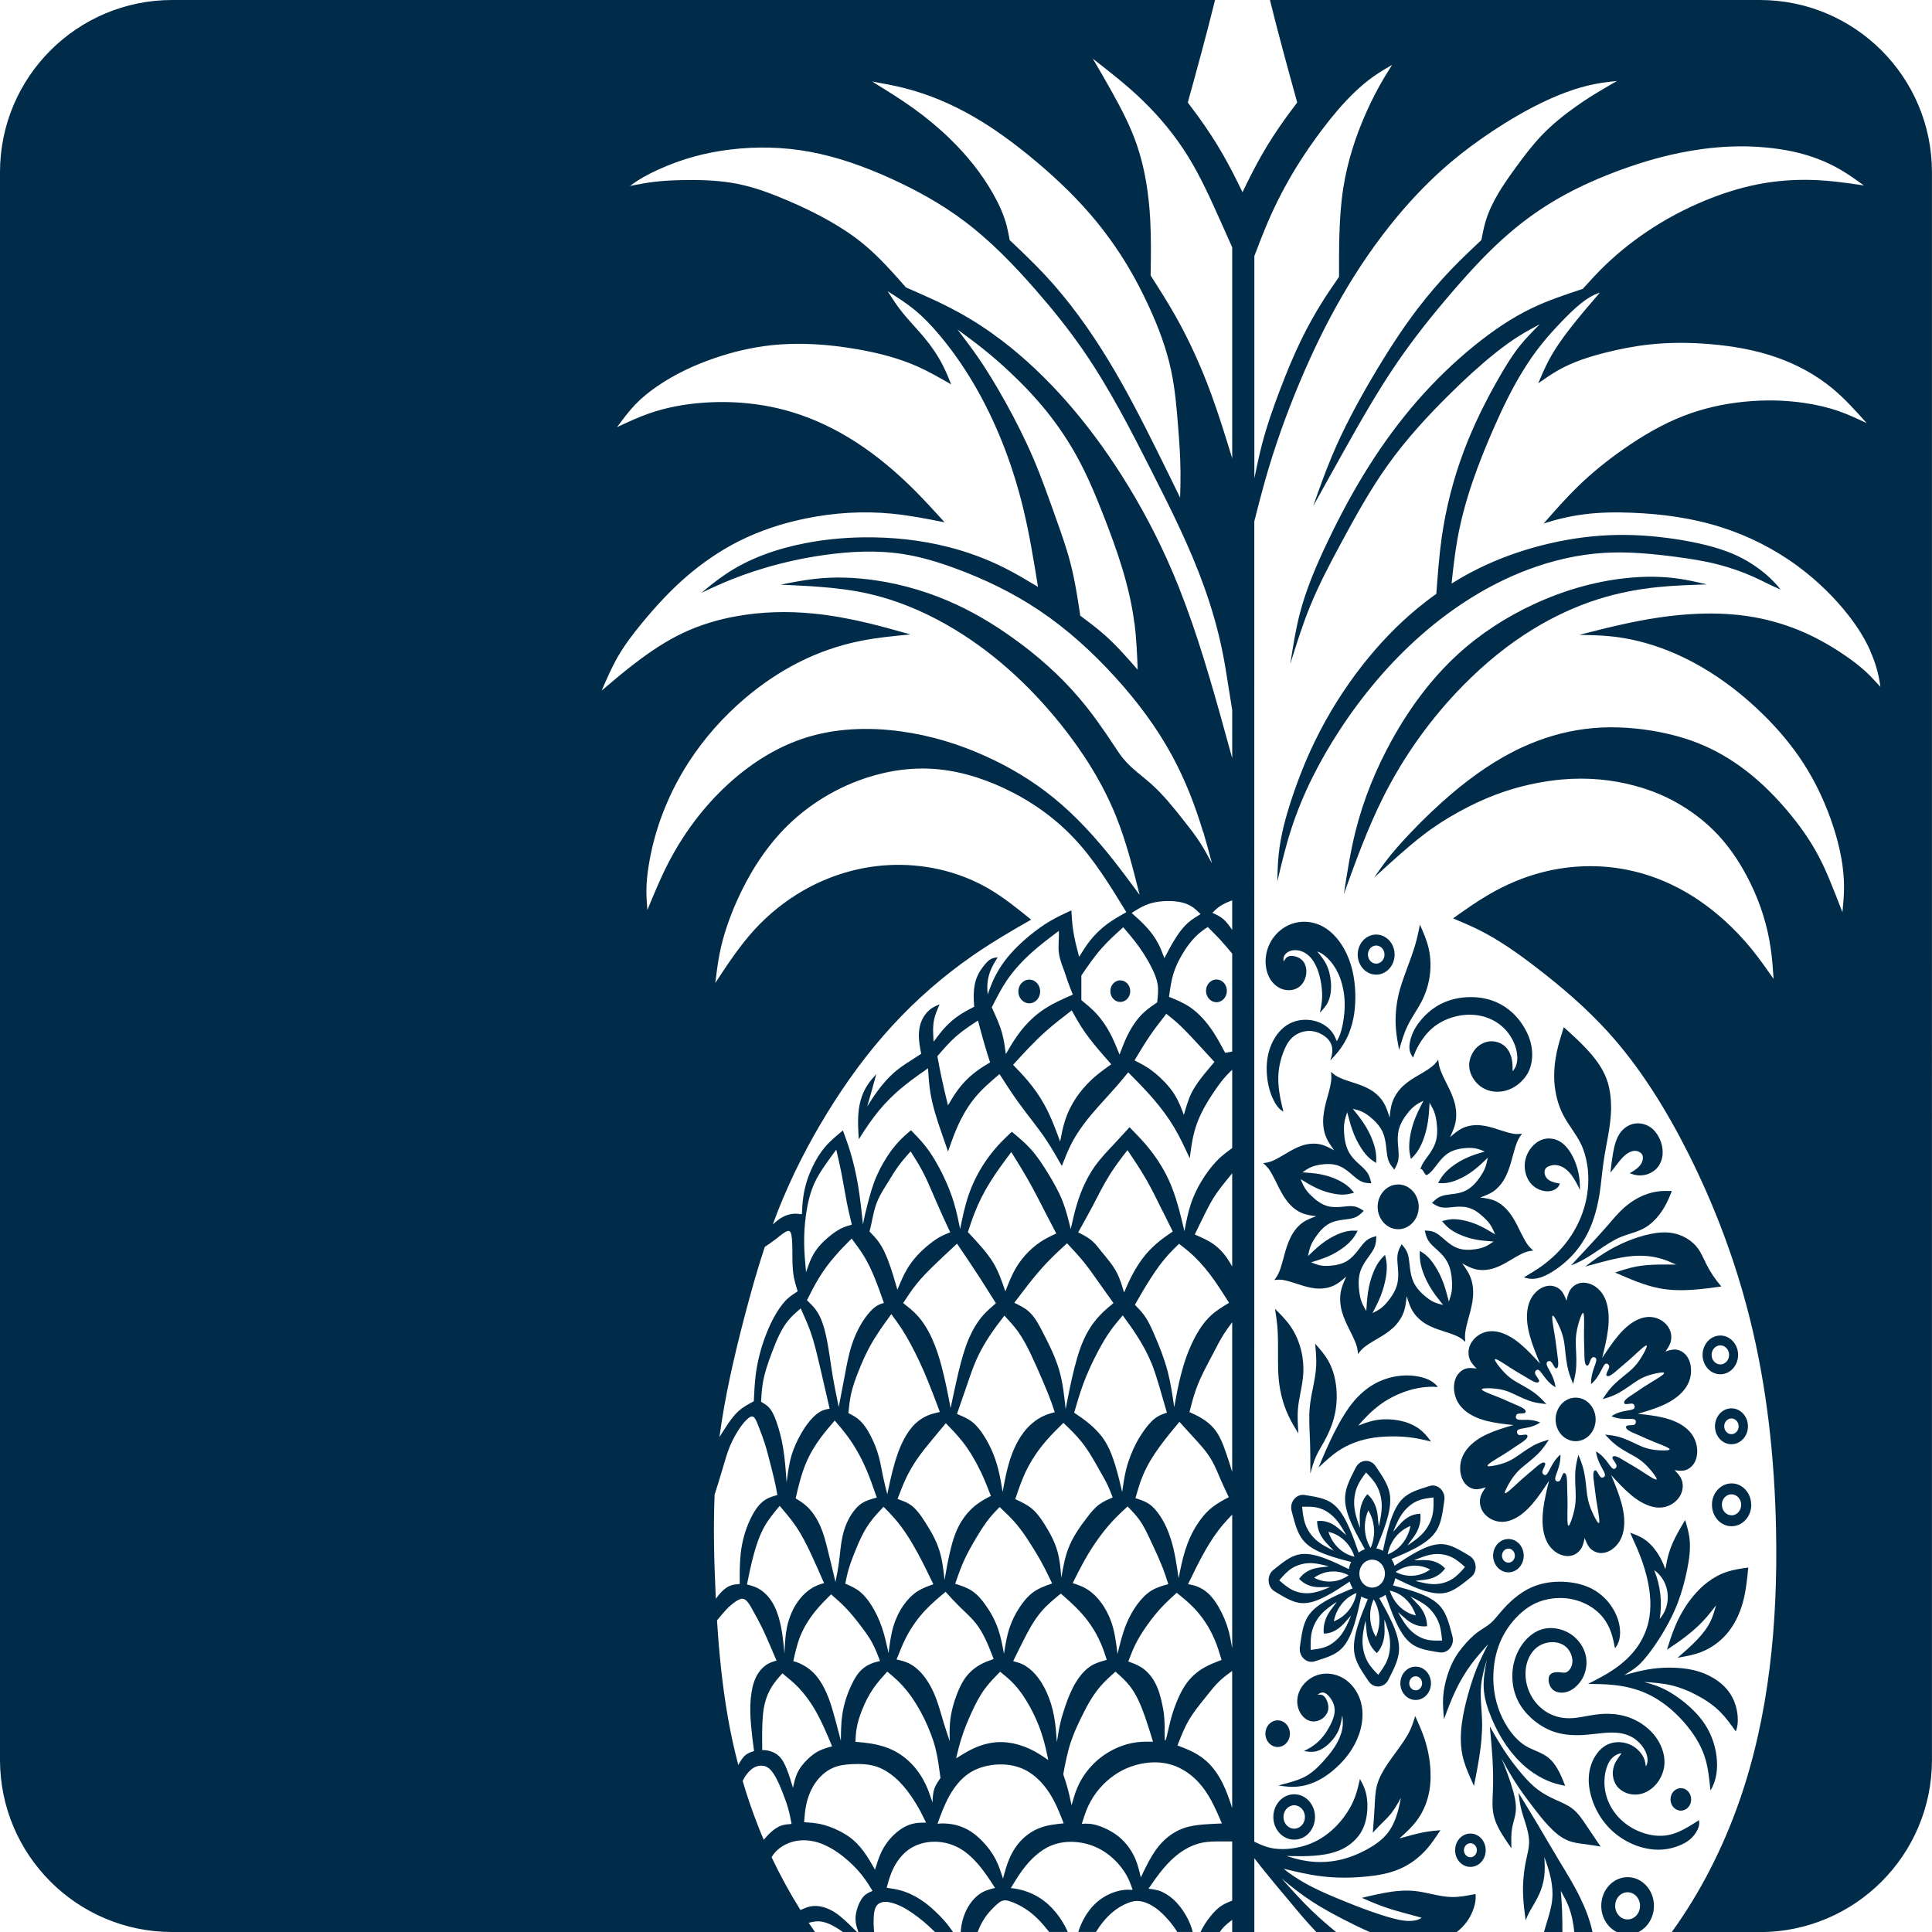 <?xml version="1.0" encoding="UTF-8"?>
<svg id="a" data-name="Layer 1" xmlns="http://www.w3.org/2000/svg" width="1500" height="1500" viewBox="0 0 1500 1500">
  <defs>
    <style>
      .c {
        fill: #002c49;
      }
    </style>
  </defs>
  <path class="c" d="M1191.01,1403.99c3.53,4.59,7.1,9.14,11.09,13.42,4.66,4.98,9.92,9.6,15.94,11.86,3.83,1.46,8.01,1.93,12.06,2.49l.04-.03c4.21.56,8.38,1.26,12.55,1.93-3.46-5.15-6.95-10.23-10.45-15.52-3.42-5.15-6.88-10.4-11.5-13.96-3.72-2.89-8.19-4.69-12.55-6.65-5-2.26-9.85-4.75-14.21-8.07-4.85-3.62-9.1-8.21-13.12-12.99-3.87-4.62-7.55-9.4-10.94-14.39-1.58-2.29-3.12-4.59-4.59-6.98-3.01-4.79-5.83-9.77-8.64-14.72.79,8.11,1.54,16.22,2.03,24.29.49,8.44.71,16.88.38,25.49-.23,6.11-.75,12.26.38,18.11,1.2,6.31,4.36,12.23,7.82,17.64,1.99,3.12,4.1,6.11,6.2,9.1-.23-5.58-.38-11.2.68-16.61.75-3.72,2.07-7.38,2.56-11.1.71-5.52-.41-11.23-1.92-16.68-2.41-8.77-5.68-16.98-8.94-25.15,3.04,5.55,6.09,11.07,9.43,16.42,4.81,7.71,10.22,14.95,15.71,22.1Z"/>
  <path class="c" d="M1313.01,1397.04c0-4.82-3.57-8.74-8.01-8.74s-8.01,3.92-8.01,8.74,3.57,8.74,8.01,8.74,8.01-3.92,8.01-8.74Z"/>
  <path class="c" d="M1340.75,1220.36c-5.3,1.76-10.34,4.52-14.92,7.98-4.17,3.16-7.93,6.88-11.31,11-5.98,7.21-10.79,15.58-14.39,24.42-2.29,5.58-4.1,11.3-5.9,17.08,5.22-3.52,10.45-6.98,15.41-10.9,5.41-4.22,10.6-8.94,15.18-14.19,2.63-3.02,5.07-6.18,7.55-9.4-1.17,4.12-2.37,8.24-4.13,12.03-2.56,5.45-6.35,10.2-10.45,14.52-4.85,5.12-10.07,9.64-15.3,14.16,6.24-1.06,12.48-2.13,18.38-4.45,7.4-2.89,14.32-7.74,19.73-14.02,5.94-6.88,10.07-15.52,12.59-24.52h-.04c2.44-8.77,3.31-17.91,4.21-27.02-5.64.76-11.24,1.53-16.61,3.32Z"/>
  <path class="c" d="M1136.36,531.79c16.46-16.68,34.43-31.4,53.97-43.36,15.79-9.64,32.51-17.48,49.87-23.03,15.18-4.85,30.82-7.91,46.57-9.54,12.8-1.32,25.6-1.72,38.44-2.12-6.57-1.55-13.11-3.1-19.76-4.13-14.28-2.29-28.9-2.29-43.33-.73-24.58,2.63-48.71,9.74-71.49,20.34-21.16,9.8-41.19,22.7-58.74,38.75-20.26,18.51-37.21,41.34-51,66.16-12.4,22.36-22.25,46.35-28.49,71.34-3.98,15.95-6.5,32.3-9.02,48.65,9.13-25.32,18.3-50.64,30.18-74.47,16.27-32.63,37.73-62.47,62.8-87.86Z"/>
  <path class="c" d="M1288.13,883.29c-1.65-3.26-3.87-6.11-6.73-8.07-3.95-2.76-9.1-3.75-13.72-2.56-3.5.9-6.69,3.09-9.06,5.95-3.72,4.55-5.22,10.83-6.31,16.91-.86,5.08-1.43,10-1.99,14.95,1.92-2.46,3.8-4.92,5.75-7.38,2.25-2.86,4.55-5.72,7.55-7.64,2.29-1.46,5-2.39,7.67-1.69,1.62.47,3.23,1.5,3.87,3.06.71,1.66.38,3.82-.38,5.58-.83,1.93-2.22,3.42-3.72,4.65-1.8,1.5-3.76,2.66-5.75,3.82,1.35.5,2.67.96,4.02,1.3,3.12.7,6.43.53,9.51-.43,3.16-1.03,6.13-2.92,8.27-5.58,2.26-2.89,3.53-6.65,3.8-10.43h-.08c.3-4.32-.79-8.64-2.71-12.43Z"/>
  <path class="c" d="M1024.33,718.04c-6.69-2.86-14.39-3.19-21.24-.83-5.37,1.86-10.22,5.35-13.87,10-3.23,4.15-5.49,9.2-6.28,14.65-.94,6.15,0,12.83,3.08,18.04,2.25,3.75,5.64,6.78,9.73,8.11,4.28,1.43,9.25.93,12.85-1.73,2.86-2.13,4.85-5.68,5.45-9.54.53-3.32,0-6.94-1.69-9.54-1.5-2.33-3.87-3.89-6.61-4.62-2.22-.63-4.7-.7-6.39.5-1.09.76-1.92,2.06-2.71,3.36-.53-1.89-.08-3.56.79-4.92,1.62-2.46,4.62-3.69,7.67-3.82,3.83-.17,7.67,1.43,10.6,3.92,3.23,2.76,5.41,6.58,7.03,10.6,1.47,3.75,2.44,7.71,3.04,11.7.64,4.15.9,8.31.6,12.43-.26,3.32-.9,6.58-1.58,9.87,2.22-2.33,4.36-4.69,5.86-7.48,2.56-4.72,3.08-10.73,2.63-16.45-.41-5.02-1.62-9.87-3.8-14.06-1.8-3.46-4.28-6.45-6.77-9.47,2.56.7,5.11,2.49,7.33,4.52,3.95,3.66,6.99,8.21,9.21,13.09,2.89,6.55,4.32,13.76,4.7,20.57.3,6.58-.34,12.76-1.62,19.04-.9,4.35-2.1,8.67-4.51,12.43-.6-1.6-1.2-3.16-2.03-4.62-1.35-2.49-3.27-4.65-5.41-6.38-3.65-2.92-8.01-4.69-12.48-5.35-.26,0-.53-.1-.79-.1-6.09-.76-12.48.47-17.7,3.75-6.09,3.82-10.67,10.43-13.27,17.61-2.59,7.18-3.16,14.92-2.37,22.6.6,6.15,2.1,12.23,4.85,17.88,1.95,3.99,4.55,7.78,7.82,9.17-.83-3.19-1.62-6.38-2.26-9.6-1.5-7.38-2.22-15.05-1.35-22.46.56-4.55,1.69-9.01,3.31-13.39,1.54-4.19,3.5-8.27,6.46-11.3,3.19-3.22,7.55-5.28,11.95-5.72.6-.07,1.2-.1,1.8-.1,3.61,0,7.18,1.06,10.41,2.99,2.82,1.69,5.41,4.05,6.69,7.18.83,1.93,1.09,4.19.9,6.35-.19,2.19-.83,4.29-1.5,6.38,2.22-2.33,4.36-4.65,6.39-7.18,3.34-4.22,6.16-9.01,8.23-14.16l-.04-.07c3.8-9.4,5.07-19.9,4.81-30.31-.3-12.29-2.82-24.52-8.72-34.99-4.55-8.11-11.16-15.19-19.24-18.58Z"/>
  <path class="c" d="M1316.96,1422.4v-.03c1.62-2.59,2.86-5.78,2.07-9.2-2.71,1.76-5.45,3.56-8.27,5.18-4.81,2.79-9.81,5.22-15.11,6.31-7.03,1.43-14.54.47-21.42-2.13-5.75-2.13-11.05-5.32-15.6-9.6-4.21-3.99-7.78-8.94-10.03-14.49-2.14-5.18-3.16-10.93-2.89-16.58.15-3.92.9-7.81,2.41-11.43.98-2.33,2.22-4.55,4.66-6.55,1.73-1.36,4.02-2.59,6.13-2.59-.68.9-1.2,1.69-1.73,2.46-.83,1.23-1.69,2.39-2.44,3.69-1.5,2.53-2.41,5.48-2.56,8.51-.15,3.66.86,7.41,2.86,10.3,1.84,2.63,4.47,4.52,7.33,5.68,3.5,1.4,7.37,1.73,11.01,1,4.4-.93,8.49-3.39,11.73-6.88,3.91-4.19,6.54-9.87,7.1-15.72.56-5.95-1.09-12.1-3.91-17.31-3.23-6.05-8.01-10.87-13.38-14.49-4.66-3.12-9.77-5.35-15.07-6.58-7.22-1.73-14.7-1.66-22.06-.6-7.29,1.06-14.47,3.06-21.72,2.63-5.68-.33-11.46-2.13-16.39-5.45-6.16-4.12-11.09-10.53-13.53-18.08-2.14-6.51-2.41-13.86-.34-20.3,1.43-4.39,3.95-8.37,7.4-11.1,3.12-2.39,6.95-3.82,10.94-4.05,4.55-.27,9.21,1,12.48,4.39,3.5,3.66,5.41,9.74,3.38,14.55-.86,2.06-2.41,3.92-4.21,4.49-1.47.47-3.08.07-4.89-.1-2.97-.27-6.43.13-7.82,2.43-.86,1.4-.9,3.52-.56,5.45.49,2.36,1.62,4.42,3.23,5.78,2.56,2.16,6.35,2.56,9.73,1.86,2.74-.6,5.22-1.96,7.37-3.79,2.89-2.43,5.34-5.62,6.88-9.3,1.84-4.39,2.48-9.4,1.69-14.16-.98-5.68-4.02-10.93-8.01-14.75-3.83-3.72-8.61-6.08-13.53-7.18-5.15-1.13-10.52-.86-15.41,1.3-4.17,1.83-8.01,4.98-11.12,8.77-3.53,4.32-6.13,9.44-7.63,14.92-1.09,3.89-1.62,7.94-1.54,12,0,6.58,1.5,13.19,4.4,18.94,2.56,5.15,6.2,9.6,10.34,13.36,5.26,4.79,11.28,8.44,17.66,10.6,8.38,2.82,17.36,3.02,26.38,2.19,8.23-.73,16.46-2.33,24.39-1.23,4.77.7,9.43,2.33,13.61,5.88,4.21,3.56,7.93,9.04,8.19,14.52.08,1.96-.26,3.92-1.28,5.58-.3-1.86-.56-3.72-1.17-5.48-.98-2.72-2.74-5.22-4.77-7.18-2.97-2.92-6.46-4.75-10.26-5.65-4.32-1-9.06-.76-13.15,1.06-3.5,1.53-6.5,4.25-8.87,7.51-3.38,4.69-5.41,10.43-5.98,16.28-.71,7.01.64,14.19,3.04,20.8,2.59,7.01,6.39,13.39,11.12,18.71,4.81,5.38,10.52,9.7,16.88,12.86,7.03,3.56,14.81,5.58,22.36,5.68,6.28.07,12.33-1.23,17.93-3.72,4.59-2.03,8.87-4.85,11.95-9.97Z"/>
  <path class="c" d="M1011.47,1070.63h.04c.68-5.85.6-11.8-.38-17.64-1.32-8.11-4.28-15.95-8.68-22.53-3.57-5.35-8.04-9.8-12.52-14.29.64,4.29,1.32,8.57,1.73,12.86.83,9.17.56,18.44.6,27.68,0,5.08.11,10.1.64,15.15.98,9.34,3.42,18.61,7.29,26.98,2.29,4.95,5.07,9.57,7.89,14.16-.45-6.58-.9-13.23-.3-19.71.71-7.58,2.82-15.05,3.68-22.66Z"/>
  <path class="c" d="M1055.03,1346.7h.08c2.78-7.97,3.76-17.01,1.5-25.15-1.84-6.75-5.86-12.89-11.2-16.91-4.17-3.12-9.13-4.98-14.17-5.22-4.51-.23-9.02.83-13.04,3.19-4.55,2.69-8.34,7.08-10.07,12.33-1.2,3.85-1.32,8.17.08,12,1.43,4.09,4.51,7.71,8.23,9.01,2.97,1.06,6.39.63,9.25-1.03,2.44-1.43,4.51-3.79,5.3-6.58.68-2.43.38-5.15-.64-7.64-.83-2.09-2.1-4.02-3.87-4.69-1.09-.43-2.37-.33-3.68-.23,1.24-.83,2.48-1.63,3.76-1.73,2.29-.23,4.62,1.93,6.35,4.32,2.22,3.02,3.38,6.38,3.34,9.77,0,3.75-1.58,7.54-3.34,11.03-1.62,3.19-3.42,6.15-5.56,8.81-2.22,2.79-4.81,5.32-7.67,7.31-2.29,1.66-4.81,2.92-7.33,4.25,2.74.4,5.49.8,8.12.43,4.47-.63,8.68-3.52,12.18-7.04,3.08-3.12,5.56-6.71,7.1-10.73,1.24-3.29,1.84-6.88,2.44-10.43.23,2.59.49,5.15.3,7.74-.3,4.55-1.95,9.01-4.06,13.03-2.82,5.35-6.5,9.87-10.45,14.29-3.76,4.25-7.78,8.37-13.23,11.7-3.76,2.26-8.16,4.12-22.17,7.71,2.74.43,5.49.83,8.23,1,4.62.27,9.28-.23,13.79-1.43,8.23-2.26,15.79-7.04,22.44-13.03,7.82-7.01,14.43-15.68,18-26.05Z"/>
  <path class="c" d="M991.97,1356.37c5.22,0,9.51-4.62,9.51-10.37s-4.28-10.33-9.51-10.33-9.51,4.62-9.51,10.33,4.28,10.37,9.51,10.37Z"/>
  <path class="c" d="M1130.2,1312.34c3.35-7.01,7.33-13.72,11.84-19.9,4.1-5.55,8.68-10.67,13.27-15.82-1.62,3.22-3.23,6.41-4.77,9.67-1.35,2.76-2.59,5.55-3.76,8.37-2.82,6.85-5.07,14.02-7.07,21.23-1.95,7.01-3.61,14.12-4.62,21.43-1.17,8.37-1.39,17.05.3,25.19,1.28,6.31,3.76,12.33,6.35,18.18.86,1.96,1.77,3.95,2.63,5.88,1.5-7.44,2.97-14.92,4.13-22.46,1.39-8.97,2.37-18.04,2.18-27.18-.19-9.64-1.69-19.37-.71-28.81.68-6.65,2.56-13.16,4.43-19.67,0,.13-.04.3-.08.47-1.39,7.24-2.74,14.45-2.37,21.63.41,8.07,3.01,16.08,6.16,23.63,3.19,7.58,6.99,14.69,11.58,21.27,4.25,6.08,9.21,11.7,14.73,16.42,4.25,3.59,8.87,6.68,13.76,9.1,3.04,1.53,6.2,2.79,9.43,3.76,2.48.7,5.04,1.26,7.59,1.79-1.8-4.59-3.57-9.2-6.09-13.42-1.84-3.16-4.13-6.15-6.88-8.37-5.19-4.22-12.06-5.78-17.81-9.27-5.71-3.49-10.34-8.81-14.09-14.65-6.13-9.6-9.81-20.57-10.71-32.53-.45-5.88-.19-12.03.75-17.98.64-4.05,1.65-8.04,2.97-11.83,2.89-8.34,7.48-15.62,13.04-21.73,3.95-4.35,8.42-8.07,13.38-10.77,6.46-3.52,13.79-5.22,21.12-5.28,7.14-.07,14.28,1.53,20.75,4.79,5.15,2.59,9.88,6.31,13.46,11.03,2.52,3.32,4.47,7.14,5.83,11.13,1.35,3.92,2.18,7.97,2.97,12.06,2.85-3.35,3.94-7.76,3.95-12.21,0-6.24-2.03-12.59-5.19-17.93-4.02-6.91-9.73-12.29-16.2-15.78-6.01-3.22-12.63-4.85-19.39-5.48-9.4-.9-19.02.23-27.62,3.95-9.55,4.15-17.85,11.63-24.92,20.04-2.37,2.76-4.55,5.65-7.22,7.94-2.82,2.46-6.16,4.19-9.21,6.38-4.74,3.36-8.87,7.68-12.59,12.26-1.95,2.39-3.83,4.88-5.41,7.54-2.67,4.35-4.7,9.24-6.28,14.22-1.73,5.48-2.97,11.13-3.34,16.85-.38,5.75.15,11.5.64,17.28,2.82-7.61,5.64-15.15,9.1-22.4Z"/>
  <path class="c" d="M1198.34,884.48c-3.8,1.06-7.18,3.62-9.73,6.91-2.56,3.29-4.28,7.31-4.74,11.6-.49,4.95.75,10.2,3.42,14.22,2.26,3.32,5.49,5.75,9.28,6.91,3.31,1.06,7.03,1.16,10.07-.3,1.99-.93,3.68-2.56,4.4-4.95-2.82-.43-5.68-.9-8.12-2.43-1.2-.73-2.29-1.76-2.97-3.16-.83-1.6-1.05-3.72-.38-5.25.71-1.66,2.59-2.59,4.43-3.09,3.31-.9,6.54-.27,9.36,1.26,2.82,1.5,5.15,3.95,7.14,6.68,2.48,3.39,4.32,7.18,6.16,11v-.03c0-2.72-.04-5.42-.34-8.11-.3-3.12-.98-6.18-1.84-9.17-1.17-3.99-2.78-7.81-4.92-11.33-2.44-4.02-5.68-7.71-9.73-9.64-3.53-1.73-7.74-2.16-11.5-1.13Z"/>
  <path class="c" d="M1247.31,837.63c-3.27-8.84-9.21-16.45-15.52-23.26-5.68-6.05-11.69-11.46-17.66-16.88-2.03,6.38-4.06,12.76-5.45,19.34-1.58,7.51-2.33,15.25-1.88,22.99.56,9.14,2.89,18.24,7.03,26.15,3.98,7.64,9.66,14.12,13.46,21.86,2.48,5.12,4.1,10.77,5.04,16.55,1.54,9.97.94,20.34-1.5,30.04-2.56,10.2-7.1,19.7-13.08,27.98-5.79,8.07-12.93,14.95-20.75,20.57-4.47,3.19-9.17,5.98-13.87,8.77,1.54.47,3.08.9,4.66,1.06,2.63.3,5.34-.1,7.93-.9,4.55-1.4,8.68-3.85,12.67-6.61,3.5-2.46,6.8-5.15,9.88-8.14,6.16-5.98,11.31-13.26,15.15-21.27,4.43-9.37,7.07-19.67,8.64-30.07,1.2-7.98,1.8-16.02,2.97-23.96.94-6.61,2.29-13.19,3.46-19.77,1.28-7.34,2.33-14.69,2.41-22.23h-.08c.04-7.58-.9-15.25-3.5-22.23Z"/>
  <path class="c" d="M1288.43,924.89c-3.91.4-7.78,1.36-11.5,2.82-5.98,2.33-11.54,5.95-16.42,10.33-4.47,4.05-8.42,8.81-12.4,13.46-5.6,6.45-11.39,12.66-17.18,18.91l-11.24,12.06c1.65-.66,3.35-1.33,4.96-2.09,5.75-2.66,11.12-6.21,16.46-9.84,5.52-3.75,11.05-7.54,17.1-10.07,6.16-2.59,12.93-3.82,18.75-7.18,4.25-2.43,8.04-5.95,11.2-10.04,2.89-3.72,5.26-7.84,7.22-12.2.94-2.09,1.8-4.22,2.63-6.35-3.19-.1-6.39-.13-9.58.17Z"/>
  <path class="c" d="M1021.92,1130.41c1.69-3.69,3.83-7.08,5.83-10.63,3.27-5.82,6.05-12.03,7.82-18.54h0c1.69-6.21,2.44-12.73,2.22-19.31-.26-8.94-2.29-18.01-6.54-25.45-2.78-4.88-6.46-9.07-10.19-13.26.56,5.75,1.09,11.46.83,17.11-.49,10.67-3.91,21.13-4.96,31.83-.86,8.54-.19,17.21.11,25.82.34,8.74.3,17.45.3,26.15,1.28-4.72,2.59-9.4,4.59-13.72Z"/>
  <path class="c" d="M1324.89,981.68c-2.14-4.29-3.95-8.71-6.61-12.39-4.7-6.41-12.14-10.6-19.88-11.96-5.83-1-11.76-.37-17.51.83-6.01,1.26-11.88,3.16-17.55,5.55-8.12,3.36-15.94,7.68-23.26,12.79-3.16,2.16-6.24,4.52-9.28,6.85,5.86-1.63,11.76-3.26,17.66-4.75,6.58-1.6,13.19-3.02,19.96-3.49,7.48-.5,15.07.17,22.25,2.43,3.65,1.13,7.18,2.72,10.67,4.29-4.7-.07-9.43-.1-14.13,0-5.71.1-11.43.47-16.99,1.53-5.52,1.06-10.94,2.86-16.27,4.65,5.64,2.46,11.28,4.92,16.99,7.08,5.83,2.19,11.8,4.12,17.89,5.22,8.23,1.53,16.65,1.63,25.03,1.1,7.59-.5,15.11-1.56,22.63-2.59h-.04c-4.62-5.28-8.46-11.03-11.54-17.11Z"/>
  <path class="c" d="M1184.62,799.91c-2.67-5.12-6.24-9.77-10.34-13.59-3.87-3.59-8.23-6.41-12.93-8.41-6.54-2.76-13.68-3.95-20.78-3.75-7.52.17-15,1.83-21.61,5.15-5.86,2.92-11.09,7.18-15.41,12.26-3.57,4.19-6.54,8.94-8.23,14.69-.83,2.92-1.35,6.05-.94,8.67.3,2.26,1.32,4.15,2.71,6.25,1.39-3.92,2.78-6.98,4.43-9.84,2.82-4.92,6.28-9.4,10.49-13.06,5.6-4.79,12.55-7.98,19.69-9.47,5.94-1.26,12.03-1.36,17.93-.1,5.49,1.16,10.79,3.52,15.33,7.18,4.21,3.32,7.7,7.78,10.07,12.83,1.65,3.49,2.71,7.24,2.97,11.2.15,2.53-.08,5.12-.98,7.48-.6,1.66-1.54,3.16-2.63,4.25,0-3.06,0-6.15-.6-9.14-.71-3.49-2.22-6.88-4.55-9.37-2.78-2.92-6.77-4.55-10.67-4.69-4.81-.13-9.51,1.96-12.93,5.78-2.97,3.39-4.96,8.14-5,12.76,0,6.38,3.68,12.56,8.53,16.25,3.8,2.92,8.34,4.29,12.85,4.39,5.49.13,10.97-1.6,15.79-5.12,3.68-2.72,7.03-6.45,9.1-10.77l-.04.03c2.29-4.79,2.97-10.2,2.63-15.39-.38-5.85-2.18-11.4-4.89-16.48Z"/>
  <path class="c" d="M1116.33,1076.91c-3.5-5.08-10.49-7.64-17.66-8.61-7.59-1-15.37-.13-22.33,2.13-6.84,2.19-12.82,5.78-17.93,10.13-6.05,5.15-10.86,11.4-15.33,18.71-5.15,8.37-9.88,18.11-13.87,27.18-1.95,4.42-3.72,8.67-5.49,12.93,5.07-4.75,10.15-9.5,15.82-13.23,6.84-4.49,14.62-7.48,22.51-9.14,6.01-1.26,12.06-1.69,18.12-1.79,5.64-.07,11.28.23,16.88,1.06,4.74.7,9.36,1.83,14.02,2.92-1.69-2.26-3.42-4.49-5.34-6.48-2.63-2.69-5.75-4.85-9.06-6.48-3.98-1.93-8.23-3.06-12.59-3.72-5.98-.86-12.06-.83-17.93.5-3.95.9-7.82,2.33-11.65,3.82,5.64-6.61,11.35-12.16,17.21-16.42,4.28-3.12,8.64-5.55,12.97-7.51,3.01-1.33,6.01-2.49,9.36-3.49h-.04c6.58-1.93,14.39-3.29,22.33-2.53Z"/>
  <path class="c" d="M1102.43,717.87c-.86,4.22-1.69,8.47-2.82,12.63-2.33,8.87-5.75,17.38-8.87,25.99-1.69,4.72-3.31,9.44-4.55,14.32-2.26,9.07-3.16,18.67-2.41,28.01.45,5.52,1.47,10.93,2.48,16.35,1.84-6.35,3.68-12.66,6.43-18.44,3.23-6.78,7.78-12.83,11.2-19.51,2.63-5.15,4.55-10.73,5.68-16.55v-.07c1.54-8.01,1.43-16.52-.38-24.42-1.5-6.38-4.13-12.36-6.77-18.31Z"/>
  <path class="c" d="M1359.61,1168.29v-.43c-.19-8.81-6.73-15.95-14.81-16.15h-.38c-8.04,0-14.66,6.78-15.22,15.35,0,.43-.04.83-.04,1.26,0,9.2,6.84,16.65,15.26,16.65.38,0,.79,0,1.17-.07,7.89-.63,14.09-7.81,14.09-16.58l-.08-.03ZM1345.11,1176.47h-.75c-4.13,0-7.48-3.66-7.48-8.17v-.83c.38-4.12,3.57-7.31,7.48-7.31v.03c4.13,0,7.48,3.66,7.48,8.14,0,4.22-2.93,7.71-6.73,8.14Z"/>
  <path class="c" d="M1344.28,1093.43c-7.07,0-12.78,6.25-12.78,13.96s5.75,13.92,12.78,13.92,12.82-6.21,12.82-13.92-5.75-13.96-12.82-13.96ZM1344.28,1113.5c-3.09,0-5.6-2.74-5.6-6.11s2.51-6.11,5.6-6.11,5.6,2.74,5.6,6.11-2.51,6.11-5.6,6.11Z"/>
  <path class="c" d="M1335.67,1036.9c-7.63,0-13.79,6.75-13.79,15.05s6.16,15.02,13.79,15.02,13.79-6.75,13.79-15.02-6.16-15.05-13.79-15.05ZM1335.67,1059.33c-3.72,0-6.8-3.32-6.8-7.38s3.04-7.41,6.8-7.41,6.8,3.32,6.8,7.41-3.08,7.38-6.8,7.38Z"/>
  <path class="c" d="M1223.33,1085.12c-8.57,0-15.56,7.58-15.56,16.91s6.95,16.91,15.56,16.91,15.52-7.58,15.52-16.91-6.95-16.91-15.52-16.91Z"/>
  <path class="c" d="M1317.71,1125.59c-.23-3.79-1.35-7.48-3.23-10.6-2.78-4.55-7.1-7.94-11.69-10.27-3.42-1.73-6.95-2.92-10.52-3.85-6.8-1.73-13.76-2.46-20.75-3.19,6.8-1.96,13.53-3.95,19.96-6.88,3.42-1.53,6.73-3.36,9.81-5.72,4.17-3.12,7.93-7.21,9.96-12.23,1.39-3.39,1.95-7.21,1.58-11.03-.41-3.92-1.84-7.78-4.47-10.43-1.88-1.93-4.36-3.22-6.88-3.56-2.82-.33-5.6.56-8.42,1.46,1.77-2.53,3.53-5.08,4.21-8.07.6-2.66.38-5.65-.64-8.24-1.39-3.59-4.21-6.41-7.4-8.21-3.12-1.73-6.61-2.49-10.03-2.26-5,.33-9.85,2.76-14.02,5.88-3.08,2.33-5.83,5.08-8.34,8.01-4.77,5.55-8.83,11.76-12.93,17.94,1.8-7.38,3.65-14.75,4.55-22.26.49-3.99.68-8.01.38-12.1-.41-5.52-1.77-11.1-4.74-15.52-2.03-2.99-4.81-5.48-8.01-6.98-3.31-1.56-7.1-2.13-10.56-1-2.48.8-4.74,2.49-6.24,4.72-1.69,2.49-2.37,5.55-3.04,8.67-1.17-2.92-2.29-5.88-4.32-8.01-1.8-1.89-4.32-3.16-6.88-3.52-3.57-.5-7.22.73-10.22,2.89-2.93,2.09-5.3,4.98-6.8,8.34-2.25,4.88-2.78,10.63-2.37,16.18.3,4.05,1.17,7.98,2.22,11.83,2.03,7.24,4.92,14.22,7.82,21.17-5-5.42-9.92-10.83-15.45-15.42-2.93-2.46-6.01-4.65-9.43-6.38-4.58-2.36-9.73-3.89-14.73-3.29-3.42.4-6.73,1.76-9.55,4.02-2.89,2.33-5.26,5.62-6.09,9.44-.6,2.72-.38,5.75.64,8.24,1.13,2.82,3.23,5.02,5.37,7.21-2.89-.4-5.83-.8-8.49.07-2.44.73-4.7,2.49-6.28,4.72-2.18,3.12-3.01,7.18-2.82,11.13.23,3.79,1.35,7.48,3.23,10.6,2.78,4.55,7.1,7.94,11.69,10.27,3.42,1.76,6.95,2.92,10.52,3.85,6.8,1.73,13.76,2.46,20.75,3.19-6.8,1.96-13.53,3.95-19.96,6.88-3.42,1.53-6.73,3.36-9.81,5.72-4.17,3.12-7.89,7.24-9.96,12.23-1.39,3.39-1.95,7.21-1.58,11,.41,3.92,1.88,7.78,4.47,10.43,1.88,1.93,4.36,3.22,6.88,3.52,2.82.33,5.64-.56,8.42-1.46-1.77,2.53-3.53,5.08-4.21,8.07-.6,2.66-.38,5.65.64,8.24,1.39,3.59,4.21,6.41,7.4,8.21,3.12,1.73,6.61,2.49,10.03,2.26,5-.3,9.85-2.72,14.02-5.88,3.08-2.33,5.83-5.08,8.34-8.01,4.77-5.55,8.83-11.76,12.93-17.94-1.8,7.38-3.65,14.75-4.55,22.26-.45,3.99-.68,8.01-.38,12.1.41,5.52,1.77,11.1,4.77,15.52,2.03,2.99,4.77,5.48,7.97,6.98,3.31,1.56,7.1,2.13,10.56,1,2.48-.8,4.74-2.53,6.24-4.72,1.69-2.49,2.37-5.55,3.04-8.67,1.17,2.92,2.29,5.88,4.32,8.01,1.8,1.89,4.32,3.16,6.88,3.52,3.57.5,7.22-.73,10.26-2.89,2.89-2.09,5.26-4.98,6.8-8.34,2.25-4.88,2.78-10.63,2.37-16.15-.3-4.09-1.17-8.01-2.22-11.86-2.03-7.24-4.92-14.22-7.82-21.13,4.96,5.38,9.92,10.8,15.45,15.39,2.93,2.46,6.01,4.65,9.43,6.38,4.59,2.36,9.73,3.89,14.73,3.29,3.42-.4,6.73-1.76,9.55-4.02,2.89-2.33,5.26-5.62,6.09-9.44.6-2.72.41-5.75-.64-8.24-1.13-2.82-3.23-5.02-5.37-7.21,2.89.4,5.83.8,8.53-.07,2.41-.73,4.66-2.49,6.24-4.72l-.04.07c2.18-3.12,3.01-7.18,2.82-11.13ZM1296.13,1125.53c-.9.7-5.49.7-9.21.37-7.33-.56-11.35-2.33-15.94-4.49-4.62-2.16-9.81-4.75-15.07-6.08-3.23-.8-6.46-1.16-9.73-1.53,2.33,2.53,4.66,5.02,7.33,7.18,4.28,3.59,9.4,6.31,13.87,8.81,4.43,2.49,8.23,4.75,13.3,10.53,2.56,2.92,5.49,6.78,5.56,7.97.15,1.93-7.07-3.09-12.21-6.41-5.75-3.69-8.95-5.32-12.93-7.78-1.73-1.06-3.57-2.26-5.68-3.09-.64-.27-1.28-.5-1.95-.47-.83,0-1.62.43-1.58,1.26.08,1.13,1.77,3.06,2.56,4.45.49.83.68,1.5.64,2.06-.11,1-.83,1.83-1.54,2.09-3.01,1-5.56-8.37-14.39-13.56,1.17,9.57,6.95,15.25,6.95,18.34,0,.4-.11.76-.34,1.1-.45.66-1.43,1.1-2.29.86-.53-.13-1.01-.53-1.58-1.33-.9-1.33-1.99-3.72-2.93-4.19-.71-.33-1.32.33-1.62,1.16-.23.66-.3,1.4-.3,2.13,0,2.43.38,4.75.64,6.88.71,4.95.98,8.81,2.18,15.92,1.05,6.45,2.82,15.58,1.2,14.72-.98-.5-3.27-4.82-4.89-8.51-3.19-7.18-3.83-11.86-4.4-17.28-.56-5.42-1.17-11.6-2.74-17.25-.94-3.46-2.29-6.71-3.61-9.97-.83,3.46-1.65,6.91-2.1,10.47-.68,5.85-.3,12.03-.04,17.48.23,5.42.34,10.14-1.69,17.84-1.05,3.92-2.67,8.61-3.57,9.27-1.47,1.1-1.09-8.21-1.01-14.75.04-7.28-.23-11.1-.3-16.12,0-2.13,0-4.49-.38-6.88-.11-.73-.3-1.46-.6-2.09-.45-.73-1.17-1.33-1.77-.83-.86.63-1.58,3.19-2.25,4.65-.41.9-.86,1.36-1.35,1.6-.83.43-1.84.13-2.41-.43-.26-.3-.41-.63-.49-1.03-.45-3.02,4.36-9.7,4.06-19.31-7.89,6.68-9.02,16.42-12.14,15.95-.75-.1-1.62-.8-1.84-1.76-.15-.56-.04-1.23.3-2.13.6-1.5,1.95-3.72,1.88-4.85-.04-.83-.9-1.1-1.73-.96-.64.1-1.24.43-1.84.8-1.95,1.2-3.61,2.72-5.15,4.09-3.57,3.12-6.5,5.32-11.58,10-4.62,4.22-10.97,10.43-11.09,8.54-.11-1.2,2.22-5.55,4.28-8.91,4.13-6.61,7.55-9.54,11.54-12.76,4.02-3.29,8.68-6.91,12.37-11.2,2.26-2.66,4.21-5.55,6.09-8.41-3.16.93-6.31,1.89-9.4,3.29-4.96,2.26-9.73,5.72-13.94,8.67-4.21,2.92-7.89,5.38-15.03,7.31-3.61.96-8.16,1.79-9.13,1.3-1.62-.83,5.98-5.15,11.2-8.37,5.83-3.56,8.68-5.78,12.67-8.31,1.69-1.13,3.57-2.26,5.3-3.82.53-.47,1.01-1,1.35-1.59.38-.8.49-1.73-.19-2.13-.94-.5-3.35.13-4.81.2-.9.07-1.5-.1-1.95-.47-.75-.6-1.01-1.69-.86-2.49.23-1.03,1.24-1.53,2.78-1.93,3.38-.8,9.36-.96,15.18-4.92-9.28-4.12-17.55-.3-18.75-3.49-.3-.76-.15-1.89.45-2.63.38-.43.94-.7,1.88-.8,1.5-.2,3.95,0,4.81-.7.64-.47.38-1.4-.11-2.13-.38-.53-.98-.96-1.58-1.33-1.92-1.23-3.95-2.03-5.79-2.79-4.28-1.79-7.48-3.46-13.72-5.95-5.68-2.23-13.79-5.12-12.33-6.21.9-.7,5.49-.7,9.21-.37,7.33.6,11.35,2.33,15.94,4.49,4.62,2.16,9.81,4.75,15.07,6.08,3.23.8,6.46,1.16,9.73,1.53-2.33-2.53-4.66-5.02-7.29-7.18-4.28-3.56-9.4-6.31-13.87-8.81-4.43-2.49-8.23-4.75-13.3-10.53-2.56-2.92-5.49-6.78-5.56-7.97-.15-1.93,7.07,3.09,12.25,6.41,5.75,3.69,8.94,5.32,12.93,7.78,1.73,1.06,3.57,2.26,5.68,3.09.64.27,1.28.5,1.95.47.83,0,1.62-.43,1.58-1.26-.08-1.13-1.77-3.06-2.56-4.42-.49-.86-.68-1.5-.64-2.09.11-1,.83-1.83,1.54-2.09,3.01-1,5.56,8.37,14.39,13.56-1.17-9.57-6.95-15.25-6.95-18.34,0-.4.11-.76.34-1.1.45-.66,1.43-1.13,2.29-.86.53.13,1.01.53,1.62,1.33.9,1.33,1.95,3.72,2.89,4.19.71.33,1.32-.33,1.62-1.16.23-.66.3-1.4.3-2.13,0-2.43-.38-4.75-.64-6.88-.71-4.95-.98-8.81-2.18-15.92-1.05-6.45-2.82-15.55-1.2-14.72.98.5,3.27,4.82,4.89,8.51,3.19,7.18,3.83,11.86,4.4,17.28.56,5.42,1.17,11.6,2.71,17.25.94,3.46,2.29,6.71,3.61,9.97.83-3.46,1.65-6.91,2.1-10.47.68-5.85.3-12.03.04-17.48-.23-5.42-.34-10.13,1.69-17.84,1.05-3.92,2.67-8.61,3.57-9.27,1.47-1.1,1.09,8.21,1.01,14.75-.04,7.28.23,11.1.3,16.12,0,2.13,0,4.49.38,6.88.11.73.3,1.5.6,2.09.45.73,1.17,1.33,1.77.83.86-.63,1.58-3.19,2.25-4.65.45-.9.86-1.36,1.35-1.59.83-.43,1.88-.13,2.41.43.08.1.19.2.23.3,1.62,2.56-4.1,9.57-3.8,20.04,7.89-6.68,9.02-16.42,12.14-15.95.75.1,1.62.8,1.88,1.76.11.56.08,1.23-.3,2.13-.6,1.5-1.95,3.72-1.88,4.85.04.83.9,1.1,1.73.96.64-.1,1.24-.43,1.84-.8,1.95-1.2,3.61-2.72,5.15-4.05,3.57-3.16,6.5-5.35,11.58-10,4.62-4.22,10.97-10.43,11.12-8.54.11,1.2-2.22,5.55-4.28,8.91-4.13,6.61-7.55,9.54-11.54,12.76-4.02,3.29-8.64,6.91-12.37,11.2-2.26,2.66-4.17,5.55-6.09,8.41,3.16-.93,6.31-1.89,9.4-3.29,4.96-2.26,9.73-5.72,13.94-8.67,4.21-2.92,7.89-5.38,15.03-7.31,3.61-.96,8.16-1.79,9.13-1.3,1.62.83-5.98,5.15-11.2,8.37-5.83,3.56-8.68,5.78-12.67,8.31-1.69,1.13-3.57,2.26-5.3,3.82-.53.5-1.01,1-1.35,1.6-.38.8-.45,1.73.23,2.13.94.5,3.31-.13,4.81-.2.9-.07,1.5.1,1.95.47.71.6,1.01,1.69.86,2.49-.71,3.36-9.47,1.1-17.97,6.81,5.71,2.53,11.01,2.09,14.58,2.09,2.22,0,3.72.17,4.21,1.4.3.76.15,1.93-.45,2.63-.41.43-.94.7-1.88.8-1.5.2-3.95,0-4.81.7-.64.5-.38,1.4.11,2.13.38.53.98.96,1.58,1.33,1.92,1.23,3.95,2.03,5.79,2.79,4.28,1.79,7.48,3.49,13.72,5.95h-.19c5.64,2.23,13.79,5.12,12.33,6.21Z"/>
  <path class="c" d="M1349.2,1334.91c0-4.82-1.05-9.74-2.82-14.06-2.14-5.18-5.3-9.6-9.58-13.29-4.06-3.56-9.13-6.45-14.06-8.44-5.37-2.13-10.67-3.22-16.12-3.82-8.79-.93-17.97-.7-26.87.8-6.35,1.06-12.52,2.76-18.72,4.45,3.68-2.23,7.4-4.45,10.67-7.31,2.89-2.49,5.41-5.55,7.82-8.61,3.95-5.05,7.52-10.3,10.86-15.78,3.5-5.78,6.77-11.8,9.55-18.01.9-2.09,1.8-4.15,2.63-6.31,3.12-8.14,5.41-16.58,7.22-25.35,1.69-8.34,2.97-16.95,1.88-25.22-.6-4.69-1.95-9.24-3.31-13.82-1.88,3.12-3.76,6.25-5.52,9.47-2.89,5.18-5.45,10.63-7.14,16.35-1.17,3.99-1.95,8.17-2.71,12.33-.23-.5-.38-1.03-.6-1.53-.6-1.53-1.24-3.09-1.95-4.55-1.62-3.52-3.65-6.78-6.01-9.77-2.48-3.09-5.34-5.85-8.57-7.88-3.16-1.99-6.69-3.29-10.19-4.55,1.92,4.25,3.83,8.51,5.68,12.83,2.63,6.28,4.96,12.69,6.69,19.41.26.93.49,1.93.75,2.89,2.67,11.3,3.68,23.43.98,34.66-1.5,6.31-4.21,12.29-7.7,17.61-4.96,7.48-11.61,13.52-18.79,18.48-6.46,4.42-13.38,7.97-20.3,11.46,6.77.1,13.49.17,20.22.9,8.49.93,16.99,2.92,24.84,6.41,11.2,4.98,21.2,13.06,29.69,22.8,6.77,7.81,12.59,16.65,15.79,26.45,2.74,8.31,3.57,17.28,4.47,26.22,4.74-7.48,5.86-17.08,4.74-26.38-.94-7.81-3.42-15.35-7.14-21.9-4.4-7.78-10.49-14.09-17.14-19.61-7.07-5.82-14.81-10.73-23.15-13.69-2.97-1.06-6.01-1.89-9.02-2.69,7.14.5,14.32.96,21.24,2.59,6.65,1.53,13.12,4.12,19.32,7.38,6.84,3.56,13.38,7.88,18.87,13.42,4.47,4.49,8.23,9.77,11.99,15.05v-.03c1.16-3.12,1.58-6.18,1.54-9.34ZM1286.17,1220.46c.56.5,1.13,1.03,1.69,1.6l-.04.03c6.88,7.11,8.72,17.78,5.49,26.82-1.05,2.89-2.63,5.58-4.7,7.97,2.03-12.69.6-25.79-4.21-37.58,0,0-.04-.13-.08-.23.64.43,1.24.9,1.84,1.4Z"/>
  <path class="c" d="M1263.66,1457.42c-11.28,0-20.45,9.97-20.45,22.26,0,9.03,4.92,16.81,12.02,20.31h16.87c7.09-3.5,12.01-11.27,12.01-20.31,0-12.29-9.17-22.26-20.45-22.26ZM1263.66,1490.25c-5.34,0-9.66-4.72-9.66-10.57s4.32-10.53,9.66-10.53,9.66,4.72,9.66,10.53-4.32,10.57-9.66,10.57Z"/>
  <path class="c" d="M1200.75,1493.21c-.7,2.26-1.38,4.52-2.02,6.79h14.32c0-5.77-.03-11.53-.28-17.29-.23-4.92-.6-9.8-.98-14.69,2.1,3.79,4.25,7.61,5.86,11.66,1.47,3.66,2.56,7.51,3.31,11.43.59,2.93,1.03,5.9,1.29,8.88h14.15c-1.91-9.06-5.34-17.92-9.34-26.2-4.89-10.17-10.67-19.41-16.35-28.84-5.75-9.54-11.35-19.24-17.06-28.84-4.85-8.11-9.77-16.15-14.7-24.19.49,4.02,1.01,8.04,1.95,11.96.9,3.92,2.25,7.71,3.46,11.63,1.58,4.98,2.93,10.17,2.82,15.25-.11,4.32-1.24,8.57-2.18,12.86-2.03,9.4-2.86,18.91-2.44,28.41.3,6.35,1.09,12.63,1.95,18.91.53-1.26,1.01-2.56,1.62-3.79,1.39-2.99,3.08-5.78,4.74-8.64,2.03-3.49,3.98-7.04,5.41-10.87,1.69-4.49,2.71-9.34,2.97-14.22.23-3.85,0-7.74-.23-11.6,1.35,3.72,2.71,7.51,3.76,11.4,1.92,6.81,3.01,14.06,2.41,21.1-.56,6.41-2.56,12.63-4.43,18.87Z"/>
  <path class="c" d="M1171.13,1194.88c-6.58,0-11.88,5.78-11.88,12.93s5.34,12.96,11.88,12.96,11.88-5.78,11.88-12.96-5.3-12.93-11.88-12.93ZM1171.13,1213.25c-2.76,0-5-2.44-5-5.45s2.24-5.45,5-5.45,5,2.44,5,5.45-2.24,5.45-5,5.45Z"/>
  <path class="c" d="M1085.55,919.61c-8.79,0-15.94,7.78-15.94,17.38s7.14,17.38,15.94,17.38,15.94-7.81,15.94-17.38-7.14-17.38-15.94-17.38Z"/>
  <path class="c" d="M1187.48,968.12c-1.62-1.76-2.86-3.82-4.02-5.95-1.99-3.56-3.68-7.24-5.52-10.87-2.33-4.52-4.96-8.94-8.38-12.56-2.63-2.79-5.75-5.15-9.17-6.55-3.53-1.5-7.37-1.96-11.2-2.46,3.65-1.33,7.29-2.66,10.49-4.88,3.04-2.16,5.68-5.15,7.74-8.47,2.63-4.35,4.36-9.2,5.79-14.19,1.13-3.95,2.1-7.94,3.35-11.86.75-2.33,1.62-4.62,2.82-6.71.71-1.2,1.5-2.33,2.33-3.42-1.32.13-2.63.3-3.91.27-2.25,0-4.51-.5-6.69-1.1-3.72-1-7.29-2.29-10.97-3.42-4.59-1.4-9.28-2.49-14.06-2.43-3.68.07-7.4.83-10.75,2.43-3.46,1.69-6.46,4.32-9.47,6.91,1.69-3.75,3.42-7.51,4.21-11.53.79-3.89.71-8.01,0-11.96-.9-5.12-2.89-9.9-5.11-14.49-1.77-3.69-3.68-7.21-5.34-11-.98-2.23-1.88-4.52-2.37-6.91-.26-1.4-.41-2.82-.56-4.25-.83,1.13-1.69,2.23-2.63,3.22-1.62,1.69-3.5,3.12-5.45,4.39-3.23,2.16-6.61,3.99-9.96,6.01-4.17,2.53-8.19,5.35-11.54,9.1-2.56,2.89-4.7,6.31-6.01,10.04-1.35,3.85-1.77,8.01-2.22,12.2-1.24-3.99-2.44-7.98-4.51-11.43-1.95-3.36-4.7-6.18-7.74-8.44-3.98-2.92-8.49-4.75-13-6.31-3.65-1.26-7.33-2.29-10.9-3.66-2.14-.83-4.28-1.76-6.16-3.09-1.09-.76-2.14-1.66-3.16-2.56.15,1.43.26,2.86.26,4.29,0,2.46-.45,4.92-.98,7.31-.9,4.05-2.1,7.94-3.16,11.93-1.28,4.98-2.29,10.13-2.25,15.32.04,4.02.75,8.11,2.25,11.7,1.54,3.75,3.95,7.04,6.31,10.37-3.42-1.89-6.88-3.72-10.56-4.62-3.57-.83-7.37-.73-10.97,0-4.7,1-9.1,3.16-13.3,5.58-3.35,1.93-6.61,3.99-10.07,5.78-2.03,1.1-4.17,2.06-6.35,2.56-1.24.3-2.56.5-3.87.63,1.01.9,2.03,1.83,2.93,2.82,1.62,1.76,2.89,3.82,4.06,5.95,1.95,3.56,3.65,7.24,5.52,10.87,2.29,4.52,4.92,8.94,8.34,12.56,2.63,2.79,5.79,5.15,9.21,6.55,3.5,1.5,7.33,1.96,11.16,2.46-3.65,1.33-7.29,2.66-10.49,4.88-3.04,2.16-5.68,5.15-7.74,8.47-2.67,4.35-4.4,9.24-5.83,14.19-1.13,3.95-2.1,7.94-3.35,11.86-.71,2.33-1.62,4.65-2.82,6.71-.68,1.2-1.5,2.33-2.33,3.42,1.32-.13,2.63-.27,3.95-.27,2.25,0,4.47.5,6.69,1.1,3.68,1,7.29,2.29,10.94,3.42,4.59,1.4,9.28,2.53,14.06,2.43,3.68-.07,7.4-.83,10.75-2.43,3.46-1.69,6.46-4.32,9.47-6.91-1.69,3.75-3.42,7.51-4.21,11.53-.79,3.89-.68,8.01,0,11.96.9,5.15,2.89,9.9,5.07,14.49,1.77,3.69,3.68,7.21,5.34,11,.98,2.23,1.88,4.52,2.37,6.91.3,1.4.41,2.82.56,4.25.83-1.13,1.65-2.23,2.59-3.22,1.62-1.69,3.5-3.12,5.45-4.39,3.23-2.13,6.65-3.99,9.96-6.01,4.17-2.53,8.19-5.35,11.54-9.1,2.56-2.89,4.7-6.31,6.01-10.04,1.35-3.85,1.77-8.01,2.22-12.2,1.24,3.99,2.44,7.98,4.51,11.43,1.95,3.36,4.74,6.18,7.78,8.44,3.95,2.92,8.46,4.75,13,6.31,3.65,1.26,7.29,2.29,10.9,3.66,2.14.83,4.28,1.76,6.16,3.09,1.09.76,2.1,1.66,3.16,2.56-.11-1.43-.26-2.86-.23-4.29,0-2.46.45-4.92.98-7.31.9-4.02,2.1-7.94,3.12-11.93,1.32-4.98,2.33-10.13,2.25-15.32-.04-4.02-.75-8.07-2.25-11.7-1.54-3.75-3.95-7.04-6.31-10.37,3.42,1.89,6.88,3.75,10.56,4.62,3.57.83,7.37.73,10.97,0,4.7-1,9.1-3.12,13.3-5.58,3.35-1.93,6.61-3.99,10.07-5.78,2.03-1.1,4.17-2.06,6.35-2.56,1.28-.3,2.56-.5,3.87-.63h.08c-1.01-.9-2.03-1.83-2.93-2.82ZM1160.91,958.58c-.03-.06-.05-.12-.08-.17-.87-.54-1.77-1.09-2.63-1.59-2.97-1.83-6.01-3.56-9.1-5.02-4.55-2.16-9.32-3.75-14.28-4.62-3.38-.6-6.8-.86-10.15-.3-1.69.27-3.38.73-5.07,1.2,1.17,1.36,2.33,2.76,3.61,3.99,2.56,2.43,5.56,4.29,8.68,5.78,4.59,2.23,9.4,3.72,14.28,4.62,3.8.7,7.67,1,11.54,1.3.64.07,1.32.1,1.95.13-2.1,1.46-4.17,2.89-6.43,3.89-2.29,1.03-4.7,1.63-7.22,2.03-4.85.76-9.96.86-14.47-.83-3.31-1.23-6.28-3.39-9.17-5.85-3.19-2.72-6.28-5.75-9.96-6.94-1.95-.63-4.1-.7-6.24-.83.56,2.26,1.09,4.52,2.03,6.45,1.84,3.69,5.19,6.35,8.27,9.2,2.82,2.56,5.37,5.32,7.14,8.61,2.44,4.45,3.42,9.9,3.72,15.25.15,2.76.11,5.45-.3,8.07-.45,2.59-1.32,5.15-2.14,7.64-.19-.7-.38-1.36-.53-2.06-1.09-4.09-2.14-8.14-3.57-12.06-1.84-5.05-4.17-9.87-7.1-14.26-1.99-3.02-4.28-5.85-6.95-8.04-1.39-1.1-2.86-2.09-4.36-3.02-.08,1.89-.15,3.72,0,5.58.23,3.69,1.17,7.31,2.37,10.77,1.8,5.12,4.25,9.87,7.14,14.26,1.95,3.02,4.13,5.85,6.35,8.64.75.9,1.5,1.86,2.26,2.76-2.41-.56-4.81-1.16-7.07-2.19-2.26-1-4.36-2.49-6.39-4.12-3.95-3.19-7.59-7.08-9.7-11.73-1.54-3.42-2.25-7.28-2.71-11.2-.53-4.35-.71-8.91-2.56-12.59-.98-1.93-2.41-3.66-3.83-5.35-1.09,1.99-2.14,3.99-2.74,6.15-1.13,3.99-.45,8.47-.11,12.86.3,3.95.38,7.88-.49,11.6-1.17,5.02-4.02,9.64-7.29,13.66-1.69,2.06-3.46,3.95-5.49,5.48-1.99,1.53-4.25,2.63-6.5,3.72,2.22-4.32,4.47-8.61,6.28-13.13,1.95-4.95,3.42-10.17,4.25-15.55.56-3.66.75-7.38.3-11.03-.26-1.86-.68-3.66-1.09-5.48-1.28,1.26-2.56,2.53-3.68,3.95-2.22,2.76-3.95,6.01-5.34,9.44-2.03,4.95-3.42,10.2-4.21,15.55-.75,4.85-1.05,9.77-1.35,14.72-1.32-2.29-2.63-4.55-3.57-6.98-.94-2.49-1.47-5.15-1.84-7.84-.71-5.32-.83-10.87.71-15.78,1.13-3.59,3.16-6.85,5.37-10,2.48-3.52,5.3-6.85,6.35-10.87.56-2.13.68-4.45.79-6.75-2.07.56-4.13,1.16-5.9,2.19-3.42,1.99-5.83,5.68-8.46,9.04-2.37,3.02-4.89,5.82-7.86,7.78-4.1,2.66-9.13,3.72-14.02,4.05-2.52.17-5,.13-7.44-.33-2.37-.5-4.7-1.43-6.99-2.36,4.36-1.33,8.72-2.66,12.93-4.45,4.62-1.96,9.02-4.55,13.08-7.71,2.78-2.19,5.34-4.69,7.4-7.61,1.01-1.5,1.88-3.12,2.78-4.72-1.73-.1-3.46-.17-5.15-.07-3.34.27-6.69,1.26-9.88,2.59-4.66,1.96-9.02,4.59-13.08,7.74-3.68,2.89-7.1,6.15-10.49,9.4.56-2.63,1.09-5.25,2.03-7.68.94-2.49,2.29-4.75,3.8-6.98,2.93-4.32,6.46-8.31,10.75-10.6,3.12-1.69,6.65-2.43,10.26-2.92,4.02-.53,8.19-.76,11.54-2.76,1.8-1.06,3.38-2.63,4.96-4.19-1.84-1.16-3.68-2.36-5.64-2.99-3.68-1.2-7.78-.5-11.84-.1-3.61.3-7.22.37-10.6-.56-4.62-1.26-8.87-4.35-12.55-7.94-1.88-1.79-3.61-3.72-5.04-5.95-1.35-2.19-2.37-4.65-3.42-7.08,3.95,2.43,7.89,4.85,12.06,6.81,4.55,2.16,9.36,3.75,14.28,4.62,3.38.6,6.8.86,10.15.3,1.69-.27,3.35-.73,5.04-1.2-1.17-1.36-2.33-2.76-3.61-3.99-2.56-2.43-5.56-4.25-8.68-5.78-4.55-2.23-9.4-3.72-14.28-4.62-4.47-.8-8.98-1.1-13.53-1.43,2.1-1.46,4.17-2.89,6.43-3.89,2.29-1.03,4.74-1.63,7.22-2.03,4.89-.76,9.96-.86,14.47.83,3.31,1.23,6.28,3.39,9.17,5.85,3.19,2.72,6.28,5.75,10,6.94,1.95.63,4.1.7,6.2.83-.53-2.26-1.09-4.49-2.03-6.45-1.84-3.69-5.19-6.35-8.27-9.2-2.82-2.56-5.37-5.32-7.14-8.61-2.44-4.45-3.42-9.9-3.72-15.25-.15-2.76-.15-5.45.3-8.07.45-2.59,1.32-5.15,2.14-7.64,1.24,4.75,2.44,9.54,4.1,14.09,1.8,5.05,4.13,9.87,7.07,14.29,1.99,3.02,4.28,5.85,6.95,8.04,1.39,1.1,2.86,2.09,4.36,3.02.08-1.89.15-3.72,0-5.58-.19-3.69-1.17-7.31-2.37-10.77-1.8-5.12-4.25-9.87-7.14-14.26-2.63-3.99-5.6-7.71-8.61-11.43,2.41.56,4.81,1.16,7.07,2.19s4.36,2.49,6.39,4.12c3.95,3.19,7.59,7.08,9.73,11.73,1.5,3.42,2.22,7.28,2.67,11.2.53,4.39.71,8.91,2.56,12.59.98,1.93,2.41,3.66,3.83,5.38,1.09-2.03,2.14-4.02,2.74-6.15,1.09-3.99.45-8.47.11-12.86-.3-3.95-.38-7.88.49-11.6,1.17-5.02,4.02-9.64,7.29-13.66,1.69-2.06,3.46-3.95,5.49-5.48,1.99-1.5,4.25-2.63,6.5-3.72-.56,1.1-1.09,2.13-1.69,3.22-1.62,3.26-3.23,6.51-4.59,9.9-1.99,4.95-3.46,10.17-4.28,15.55-.53,3.66-.75,7.41-.3,11.03.26,1.86.68,3.66,1.09,5.48,1.28-1.26,2.56-2.56,3.68-3.95,2.22-2.76,3.91-6.01,5.3-9.4,2.03-4.98,3.42-10.23,4.21-15.58.64-4.12.94-8.37,1.2-12.56.04-.7.08-1.43.11-2.13,1.32,2.26,2.63,4.55,3.57,6.98.94,2.46,1.47,5.12,1.84,7.81.71,5.32.83,10.87-.75,15.78-1.13,3.59-3.16,6.88-5.37,10-2.48,3.52-5.3,6.85-6.35,10.87-.56,2.13.11-2.33,0,0,2.07-.6,3.34,5.62,5.15,4.55,3.38-1.99,5.83-5.65,8.42-9.04,2.37-3.02,4.89-5.82,7.86-7.78,4.1-2.66,9.13-3.72,14.02-4.05,2.52-.17,5.04-.13,7.44.33,2.37.5,4.7,1.43,7.03,2.36-.64.2-1.24.37-1.88.56-3.76,1.13-7.48,2.33-11.09,3.89-4.62,1.96-9.02,4.55-13.08,7.71-2.74,2.19-5.34,4.69-7.37,7.61-1.05,1.5-1.92,3.12-2.82,4.72,1.73.1,3.46.17,5.15.07,3.38-.27,6.69-1.26,9.88-2.59,4.66-1.96,9.02-4.59,13.08-7.74,2.78-2.13,5.37-4.52,7.93-6.98.86-.8,1.69-1.6,2.56-2.43-.56,2.63-1.09,5.25-2.03,7.68-.94,2.49-2.29,4.75-3.76,6.98-2.93,4.32-6.5,8.31-10.79,10.6-3.12,1.69-6.65,2.46-10.26,2.92-4.02.53-8.16.76-11.54,2.76-1.8,1.06-3.38,2.63-4.96,4.19,1.84,1.16,3.68,2.36,5.64,2.99,3.68,1.2,7.78.5,11.84.1,3.65-.3,7.22-.37,10.6.56,4.62,1.26,8.87,4.35,12.55,7.94,1.88,1.79,3.65,3.72,5.04,5.95,1.32,2.11,2.32,4.5,3.34,6.87.11.07.23.14.34.21l-.26-.03Z"/>
  <path class="c" d="M1141.63,1423.56c-6.58,0-11.88,5.78-11.88,12.96s5.3,12.93,11.88,12.93,11.88-5.78,11.88-12.93-5.3-12.96-11.88-12.96ZM1141.63,1441.97c-2.74,0-5.04-2.46-5.04-5.45s2.26-5.45,5.04-5.45,5,2.43,5,5.45-2.25,5.45-5,5.45Z"/>
  <path class="c" d="M1099.12,1293.97c-6.58,0-11.88,5.78-11.88,12.96s5.3,12.93,11.88,12.93,11.88-5.78,11.88-12.93-5.3-12.96-11.88-12.96ZM1099.12,1312.38c-2.74,0-5-2.46-5-5.45s2.22-5.48,5-5.48,5,2.46,5,5.48-2.26,5.45-5,5.45Z"/>
  <path class="c" d="M1068.45,725.58c-7.89,0-14.32,6.98-14.32,15.55s6.43,15.58,14.32,15.58,14.32-6.98,14.32-15.58-6.43-15.55-14.32-15.55ZM1068.49,748.17c-3.53,0-6.43-3.12-6.43-7.04s2.89-7.01,6.43-7.01,6.43,3.12,6.43,7.01-2.89,7.04-6.43,7.04Z"/>
  <path class="c" d="M1145.65,1216.01c-.23-3.46-1.92-6.38-4.7-8.04-.94-.56-1.92-1.13-2.86-1.73-5.6-3.32-11.43-6.75-17.48-7.31-6.84-.63-13.94,2.33-20.48,5.85-6.01,3.22-11.54,6.91-17.03,10.63-.11.1-.23.17-.38.27-.56-1.89-1.35-3.66-2.37-5.28.6-.27,1.2-.5,1.8-.73,5.56-2.33,11.12-4.69,16.72-7.68,6.5-3.52,13-7.84,16.73-14.16,3.23-5.58,4.32-12.66,5.3-19.54.19-1.16.34-2.33.49-3.52.45-3.42-.6-6.65-3.01-8.94-2.41-2.29-5.49-3.06-8.57-2.09-1.01.3-2.07.66-3.12,1-6.13,1.93-12.44,4.02-17.1,8.27-5.22,4.79-8.34,12.43-10.67,19.9-.56,1.76-1.05,3.56-1.54,5.32-1.43,5.32-2.56,10.53-3.68,15.82-1.62-.9-3.31-1.53-5.11-1.89.23-.5.41-1,.64-1.5,2.48-6.05,4.96-12.16,6.99-18.71,2.33-7.51,4.1-15.58,2.63-22.9-1.32-6.45-5.19-12.29-8.94-17.91-.64-.96-1.32-1.89-1.95-2.89-1.88-2.76-4.77-4.22-7.93-4.02-3.16.23-5.83,2.09-7.4,5.15-.53,1.03-1.05,2.06-1.58,3.12-3.08,6.08-6.16,12.43-6.69,19.01-.6,7.44,2.14,15.22,5.34,22.33,3.08,6.75,6.54,12.83,10,18.97-1.73.6-3.34,1.46-4.85,2.59-2.37-6.75-4.7-13.46-7.74-20.17-3.23-7.11-7.22-14.19-13-18.21-5.11-3.56-11.61-4.72-17.93-5.78-1.09-.17-2.14-.33-3.23-.53-3.16-.5-6.13.7-8.23,3.29-2.1,2.59-2.78,5.95-1.88,9.3.3,1.13.6,2.26.9,3.39,1.77,6.68,3.68,13.59,7.59,18.64,4.4,5.75,11.39,9.1,18.27,11.63,5.86,2.16,11.65,3.76,17.48,5.22.64.17,1.28.33,1.92.53-.83,1.73-1.43,3.62-1.77,5.55-.45-.23-.9-.47-1.35-.66-5.56-2.72-11.2-5.42-17.18-7.68-6.88-2.56-14.32-4.49-21.01-2.86-5.9,1.43-11.28,5.62-16.42,9.74-.9.7-1.77,1.4-2.63,2.09-2.56,2.06-3.91,5.18-3.68,8.64.23,3.46,1.92,6.38,4.7,8.04.94.56,1.88,1.13,2.86,1.73,5.56,3.32,11.39,6.75,17.44,7.31,6.84.66,13.94-2.33,20.48-5.82,6.01-3.22,11.54-6.94,17.06-10.6.15-.1.23-.17.38-.27.56,1.89,1.35,3.66,2.37,5.25-.64.27-1.24.5-1.88.8-5.56,2.29-11.12,4.69-16.65,7.64-6.54,3.49-13.04,7.81-16.72,14.12-3.23,5.58-4.32,12.69-5.3,19.54-.15,1.16-.34,2.33-.49,3.52-.45,3.42.64,6.68,3.01,8.97s5.49,3.02,8.53,2.09c1.01-.33,2.07-.66,3.12-1,6.13-1.93,12.48-4.02,17.1-8.27,5.22-4.82,8.34-12.43,10.67-19.9,2.18-7.08,3.72-14.09,5.22-21.1,1.62.9,3.34,1.53,5.11,1.89-2.71,6.58-5.41,13.13-7.63,20.24-2.33,7.48-4.1,15.58-2.63,22.86,1.32,6.48,5.19,12.29,8.95,17.91.64.96,1.28,1.93,1.92,2.86,1.88,2.79,4.77,4.25,7.93,4.02,3.16-.23,5.86-2.09,7.37-5.12.53-1.03,1.05-2.09,1.58-3.12,3.04-6.11,6.16-12.43,6.69-19.04.6-7.44-2.14-15.22-5.34-22.3-2.97-6.58-6.35-12.63-9.73-18.58-.08-.13-.15-.27-.23-.4,1.69-.6,3.31-1.5,4.81-2.59,2.37,6.71,4.7,13.42,7.74,20.17,3.19,7.08,7.18,14.19,12.97,18.21,5.11,3.56,11.61,4.72,17.93,5.78,1.09.2,2.14.37,3.23.53,3.16.5,6.13-.66,8.23-3.26,2.1-2.63,2.78-5.98,1.88-9.3-.3-1.13-.6-2.29-.9-3.42-1.8-6.68-3.68-13.56-7.59-18.61-4.44-5.75-11.39-9.1-18.3-11.63-5.86-2.19-11.65-3.72-17.44-5.25-.64-.13-1.28-.3-1.92-.5.83-1.76,1.39-3.62,1.73-5.58,6.01,2.92,12.06,5.91,18.57,8.31,6.88,2.56,14.28,4.49,20.97,2.89,5.9-1.43,11.28-5.62,16.46-9.74.86-.7,1.77-1.4,2.63-2.13l.15-.07c2.56-2.06,3.91-5.18,3.68-8.64ZM1017.11,1236.88c-4.62.43-9.47-.33-13.68-2.43-3.76-1.83-6.99-4.65-10.22-7.51,2.86-3.29,5.75-6.58,9.21-8.94,3.95-2.62,8.64-4.09,13.27-4.35,5.41-.3,10.71,1.1,16.05,2.49-2.86.47-5.86.6-8.68,1.1-2.86.47-5.45,1.3-8.01,2.76-2.18,1.26-4.32,2.96-6.43,5.82,2.44,2.53,4.81,3.92,7.07,4.85,2.71,1.13,5.41,1.56,8.31,1.63h0c2.82.07,5.83-.23,8.72-.13-5.11,2.13-10.22,4.22-15.6,4.72ZM1045.34,1224.19c-7.7,4.69-17.06,5.02-25.07.76,7.14-5.12,15.97-6.25,23.94-3.22.98.37,1.92.8,2.86,1.33-.56.4-1.17.76-1.73,1.13ZM1021.43,1195.28c-3.53-3.26-6.46-7.54-8.08-12.23-1.47-4.15-1.92-8.67-2.37-13.19,4.17-.1,8.34-.23,12.33.8,4.51,1.13,8.76,3.75,12.21,7.18,4.02,3.95,6.88,9.01,9.73,14.09h0c-2.33-1.89-4.55-4.12-6.84-5.92-2.33-1.86-4.7-3.32-7.48-4.22-2.37-.8-4.96-1.23-8.34-.83.08,3.69.83,6.45,1.84,8.87,1.24,2.89,2.82,5.25,4.81,7.54,1.95,2.23,4.28,4.35,6.28,6.58-4.96-2.43-9.96-4.85-14.09-8.67ZM1048.15,1207.57c-7.82-2.92-14.02-9.6-16.76-18.24,8.79,1.93,16.09,8.54,19.58,17.45h-.04c.23.6.45,1.2.64,1.83-1.17-.27-2.33-.6-3.42-1.03ZM1041.01,1269.58c-3.01,3.85-6.95,7.04-11.24,8.84-3.83,1.56-8.01,2.06-12.14,2.56-.11-4.55-.19-9.07.75-13.42,1.05-4.88,3.42-9.57,6.54-13.29,3.68-4.35,8.31-7.48,12.93-10.6-1.69,2.53-3.76,4.95-5.41,7.44-1.73,2.53-3.04,5.15-3.87,8.17-.71,2.56-1.13,5.38-.79,9.07,3.38-.1,5.94-.9,8.16-2.03,2.63-1.33,4.81-3.09,6.92-5.25l.08-.03c2.03-2.13,3.95-4.62,6.05-6.81-2.22,5.42-4.47,10.83-7.97,15.35ZM1053.23,1236.81s0,0,0,0c-.11.62-.26,1.24-.41,1.86-2.33,9.37-8.79,16.88-17.25,20.1,1.69-8.94,7.03-16.45,14.39-20.47,1.05-.56,2.14-1.09,3.26-1.49,0-.01,0-.02,0-.04v.03ZM1055.82,1186.27c-1.95-5.58-3.91-11.13-4.36-17.01-.38-5.02.34-10.3,2.22-14.89,1.69-4.09,4.28-7.61,6.92-11.13,3.01,3.12,6.01,6.25,8.16,10.04,2.44,4.29,3.76,9.4,3.98,14.45h0c.26,5.91-.98,11.66-2.25,17.48-.45-3.12-.56-6.38-.98-9.4-.45-3.12-1.2-5.95-2.56-8.77-1.13-2.36-2.71-4.69-5.34-6.98-2.33,2.66-3.61,5.18-4.43,7.68-1.01,2.96-1.43,5.91-1.5,9.04-.04,3.09.19,6.35.15,9.5ZM1062.36,1172.68c4.7,7.78,5.75,17.41,2.97,26.08-.34,1.06-.75,2.09-1.2,3.12-5.26-8.71-5.9-19.8-1.77-29.21ZM1073.49,1275.76c1.01-2.96,1.43-5.88,1.5-9.04.04-3.06-.23-6.35-.15-9.47,1.95,5.55,3.91,11.1,4.36,16.98l-.04.03c.38,5.05-.34,10.33-2.22,14.89-1.69,4.09-4.28,7.61-6.88,11.17-3.04-3.12-6.05-6.25-8.19-10.07-2.41-4.29-3.76-9.4-3.98-14.45-.26-5.91.98-11.7,2.25-17.48.45,3.12.56,6.38.98,9.4.45,3.12,1.2,5.98,2.56,8.77,1.13,2.33,2.71,4.69,5.34,6.98,2.33-2.66,3.61-5.18,4.47-7.71ZM1068.26,1270.84c-4.96-8.21-5.86-18.58-2.41-27.61.19-.5.41-1.03.64-1.53.38.63.71,1.23,1.05,1.89v-.03c4.28,8.37,4.59,18.54.71,27.28ZM1065.33,1232.59c-5.48,0-9.92-4.85-9.92-10.83s4.44-10.83,9.92-10.83,9.92,4.85,9.92,10.83-4.44,10.83-9.92,10.83ZM1089.61,1173.98c3.01-3.85,6.95-7.04,11.24-8.81,3.82-1.59,7.98-2.09,12.1-2.55,0-.01,0-.02,0-.04l.04.03s-.02,0-.04,0c.11,4.51.22,9.05-.75,13.42-1.05,4.88-3.42,9.54-6.54,13.26-3.65,4.39-8.31,7.51-12.93,10.63,1.69-2.53,3.76-4.95,5.41-7.41,1.69-2.53,3.01-5.15,3.87-8.17.71-2.56,1.13-5.42.75-9.07-3.38.1-5.94.9-8.16,1.99-2.63,1.33-4.81,3.09-6.88,5.25-2.03,2.13-3.98,4.65-6.09,6.81,2.22-5.42,4.47-10.83,7.97-15.35ZM1077.81,1204.91c1.24-4.98,3.68-9.47,6.95-13.06,2.89-3.12,6.39-5.58,10.34-7.08h0c-1.69,8.94-7.07,16.48-14.43,20.5-1.05.56-2.14,1.1-3.27,1.53.11-.63.26-1.3.41-1.89ZM1109.15,1248.24c3.53,3.29,6.46,7.58,8.12,12.23h.04c1.43,4.19,1.88,8.71,2.33,13.23-4.17.1-8.34.23-12.33-.8-4.51-1.16-8.76-3.75-12.21-7.18-4.02-3.95-6.88-9.04-9.73-14.09,2.33,1.89,4.55,4.09,6.84,5.91,2.33,1.86,4.74,3.29,7.48,4.22,2.33.76,4.96,1.23,8.31.83-.08-3.69-.83-6.45-1.84-8.87-1.2-2.89-2.82-5.28-4.81-7.54-1.95-2.23-4.28-4.35-6.28-6.61,5,2.46,9.96,4.88,14.09,8.67ZM1082.47,1235.95h.04c7.78,2.92,13.98,9.6,16.72,18.28-8.79-1.96-16.09-8.57-19.54-17.48-.23-.6-.41-1.2-.64-1.83,1.17.27,2.29.6,3.42,1.03ZM1084.99,1221.16c-.49-.2-.94-.43-1.43-.7.56-.4,1.13-.8,1.73-1.13h.04c7.67-4.72,17.03-5.02,25.03-.76-7.55,5.42-17.06,6.38-25.37,2.59ZM1137.42,1216.61c-2.89,3.29-5.75,6.58-9.25,8.91-3.95,2.66-8.64,4.12-13.27,4.35-5.41.3-10.71-1.1-16.01-2.46,2.89-.5,5.9-.63,8.68-1.1,2.86-.5,5.45-1.3,8.01-2.76,2.18-1.26,4.32-2.96,6.43-5.85-2.48-2.53-4.77-3.92-7.07-4.85-2.74-1.1-5.41-1.53-8.31-1.59-2.82-.1-5.83.2-8.68.13,5.07-2.13,10.19-4.22,15.6-4.75,4.62-.4,9.47.37,13.68,2.43,3.76,1.83,6.99,4.69,10.22,7.54h-.04Z"/>
  <path class="c" d="M1004.82,1393.06c-8.95,0-16.2,7.91-16.2,17.64s7.25,17.61,16.2,17.61,16.16-7.88,16.16-17.61-7.22-17.64-16.16-17.64ZM1004.82,1419.77c-4.62,0-8.34-4.05-8.34-9.07s3.76-9.1,8.34-9.1,8.34,4.09,8.34,9.1-3.72,9.07-8.34,9.07Z"/>
  <path class="c" d="M936.34,769.28c0,4.85,3.65,8.84,8.12,8.84s8.08-3.95,8.08-8.84-3.61-8.81-8.08-8.81-8.12,3.95-8.12,8.81Z"/>
  <path class="c" d="M1366.31,0h-380.33c6.58,26.66,13.86,53.12,21.17,79.57-2.67,3.56-5.34,7.14-8.01,10.73-6.92,9.57-13.49,19.47-19.39,29.81-5.41,9.44-10.3,19.24-15.07,29.11-4.81-9.87-9.7-19.67-15.11-29.11-5.9-10.33-12.48-20.24-19.39-29.81-2.63-3.59-5.3-7.18-7.97-10.73,7.31-26.48,14.58-52.91,21.15-79.57H133.69C59.85,0,0,59.85,0,133.69v1232.63c0,73.83,59.85,133.69,133.69,133.69h499.06c-1.66-2.38-3.3-4.77-4.9-7.19,2.37-.53,4.74-1.1,7.14-1.1,4.66,0,9.28,1.96,13.53,4.42,2.05,1.19,4.01,2.49,5.91,3.87h10.91c-2.01-2.02-4.03-4.03-6.11-6.03-4.74-4.59-9.7-9.01-15.6-11.7-4.4-1.99-9.36-3.02-13.94-2.23-2.82.5-5.52,1.69-8.23,2.86-8.23-13.16-15.71-26.85-22.4-40.97,1.43-2.39,2.86-4.09,4.51-5.58,2.56-2.33,5.64-4.15,8.87-5.45,5.75-2.26,12.03-2.63,18.04-1.53,5.37.96,10.56,3.12,15.56,6.08,6.13,3.62,11.99,8.44,16.8,13.26,5.68,5.72,9.88,11.4,14.55,19.31l.04.03c-1.92.86-3.83,1.69-5.45,2.96-2.71,2.13-4.55,5.52-5.86,9.04-1.43,3.89-2.22,8.01-1.77,12.03.31,2.69,1.15,5.32,2.08,7.92h12.24c-.35-3.48-.5-6.93-.34-10.68.15-4.05.6-8.47,3.23-10.8,1.58-1.36,3.87-1.99,6.05-1.96.86,0,1.73.13,2.56.27,6.5,1.23,12.48,4.52,18.12,8.37,6.16,4.25,11.95,9.17,17.25,14.45.11.11.22.23.34.34h14c-.32-.48-.63-.97-.96-1.44-3.68-5.32-8.01-10.1-12.67-14.45-3.68-3.52-7.59-6.75-11.8-9.44-5-3.22-10.41-5.75-16.05-7.18-3.27-.86-6.61-1.33-10-1.83,1.2-4.42,2.44-8.84,4.28-13.06,2.82-6.48,7.14-12.43,12.59-16.42,5.15-3.72,11.31-5.75,17.59-6.18,7.48-.53,15.07,1.13,21.69,4.75,5.41,2.96,10.15,7.28,14.39,12.06,5.11,5.85,9.4,12.43,13.64,18.97h0c-3.38.86-6.8,1.69-9.85,3.36-3.08,1.69-5.86,4.19-8.19,7.11-4.28,5.42-7.07,12.26-8.16,19.27-.23,1.48-.38,2.97-.48,4.46h13.16c1.49-4,3.42-7.81,5.7-11.18,2.37-3.49,5.15-6.45,8.42-9.54,2.03-1.86,4.17-3.75,6.88-3.85,1.39-.07,2.89.37,4.36.86,2.59.86,4.89,1.89,6.99,2.99,6.01,3.16,10.75,6.88,15.22,11.46,2.74,2.83,5.38,5.97,7.95,9.25h14.47c-1.14-2.5-2.36-4.93-3.74-7.25-3.16-5.35-7.1-10.2-11.46-14.16-4.77-4.29-10.07-7.51-16.27-9.8-4.1-1.5-8.61-2.53-12.78-2.86,2.89-4.75,5.75-9.57,9.1-14.06,6.05-8.17,13.64-15.48,22.55-19.07,6.35-2.56,13.42-3.26,20.26-2.49,6.28.7,12.33,2.59,17.89,5.68,4.81,2.66,9.21,6.18,13,10.33,3.8,4.15,7.03,8.94,9.28,14.19.94,2.19,1.73,4.49,2.52,6.78h-.04c-1.35-.07-2.74-.1-4.1-.1-3.72.1-7.44.9-10.97,2.19-5.6,2.06-10.71,5.32-15.07,9.77-5.26,5.45-9.43,12.69-11.84,20.27-.06.19-.11.38-.16.58h13.69c3.56-5.76,7.84-11.13,12.9-15.36,3.53-2.99,7.48-5.42,11.88-7.14,1.95-.76,4.02-1.4,6.09-1.53,4.21-.3,8.53,1.23,12.25,3.36,4.1,2.33,7.59,5.38,10.67,8.67,3.27,3.39,6.16,6.98,8.87,11.23.16.25.32.52.48.77h12c-1.07-4.45-2.93-8.72-5.18-12.67-2.74-4.82-6.09-9.24-10.11-12.83-3.35-2.96-7.14-5.35-11.2-6.65-2.56-.76-5.22-1.1-7.86-1.46,3.65-5.25,7.25-10.53,11.35-15.42,4.1-4.88,8.61-9.37,13.79-12.96,4.81-3.32,10.15-5.88,15.71-7.14,5.75-1.3,11.73-1.2,17.59-1.16h6.54v-.03l.04.03h-.04v45.96c-2.48.93-4.89,1.93-7.18,3.26-4.06,2.39-7.48,6.01-10.52,9.97-2.63,3.39-4.96,7.04-6.8,10.97-.02.05-.04.1-.06.14h14.94c.82-1.2,1.7-2.35,2.67-3.4,2.07-2.29,4.51-4.15,6.95-6.01v9.41h17.21v-57.26c1.88,2.39,3.72,4.79,5.6,7.18,3.31,4.15,6.69,8.27,10.07,12.36,3.42,4.05,6.84,8.11,10.22,12.2,7.23,8.69,14.41,17.45,22.21,25.53h15.32c-6.38-5.24-12.64-10.64-18.62-16.39-8.23-7.91-15.86-16.48-23.57-25.06,9.02,7.54,16.24,13.03,23.72,17.88,8.01,5.18,16.31,9.7,24.73,14.02,6.56,3.39,13.18,6.67,19.95,9.55h67.52c2.86-2.19,5.45-4.78,7.69-7.82,2.29-3.09,4.17-6.65,5.56-10.9,1.09-3.39,1.77-7.24,1.28-10.77-6.28,1.26-12.55,2.49-18.83,2.33-9.36-.27-18.64-3.66-28.08-4.65-7.93-.83-16.01,0-23.9,1.46-5.86,1.1-11.65,2.46-17.4,3.82,5.45,2.39,10.86,4.75,16.46,6.75,5.68,2.06,11.54,3.72,17.33,5.28,4.21,1.16,8.42,2.29,12.67,3.42-1.77,1.3-3.72,1.89-5.68,2.19-5.37.9-10.82-.2-16.12-1.56-5.75-1.5-11.28-3.29-16.8-5.22-8.57-2.99-17.06-6.38-25.52-9.87-9.4-3.89-18.72-7.91-27.55-12.99-5.3-3.06-10.37-6.51-13.57-9.01-.75-.56-1.35-1.1-1.88-1.56,9.47,2.26,18.94,4.55,28.53,5.75,11.88,1.53,23.9,1.46,35.93.27,8.76-.9,17.55-2.36,25.71-5.95,7.67-3.32,14.73-8.54,20.48-14.95,4.13-4.59,7.55-9.84,11.01-15.05-3.34.27-6.69.56-10.03,1.1-3.87.6-7.74,1.5-11.54,2.49-3.42.9-6.84,1.83-10.26,2.79,4.96-4.45,9.88-8.87,13.79-14.29,3.68-5.05,6.46-10.9,8.19-17.11,1.88-6.75,2.44-13.86,2.14-20.87-.38-8.57-1.99-17.01-4.62-24.99-2.03-6.11-4.62-11.93-7.25-17.74-1.09,3.42-2.14,6.81-3.57,10.07-1.39,3.09-3.08,5.98-4.92,8.81-4.06,6.18-8.64,11.86-12.85,18.11-3.57,5.32-6.88,11-8.46,17.21-1.28,5.12-1.43,10.53-1.69,15.92-.38,6.91-.9,13.69-1.43,20.5,1.62-1.76,3.23-3.56,4.92-5.28,3.16-3.22,6.54-6.25,9.36-9.8,2.89-3.69,5.22-7.91,7.55-12.1-.68,3.42-1.35,6.88-2.29,10.27-1.62,5.95-4.02,11.8-7.59,16.55-4.25,5.62-10.07,9.7-16.16,13.06-7.18,3.99-14.66,6.94-22.48,8.57-9.28,1.93-18.98,1.89-28.26,0-4.06-.83-8.04-2.03-12.03-3.22,3.8.1,7.63.13,11.46.13,6.28-.07,12.59-.33,18.79-1.46,4.62-.83,9.21-2.13,13.53-4.32,6.01-3.09,11.46-7.94,14.77-14.09,2.82-5.32,4.06-11.56,4.21-17.78.15-4.92-.41-9.8-1.99-14.29-.98-2.79-2.37-5.42-3.76-8.07-1.05,4.55-2.07,9.1-3.65,13.46-2.18,6.05-5.37,11.66-9.21,16.71-5.49,7.21-12.25,13.26-19.92,17.45-6.92,3.72-14.55,5.91-22.29,6.61-.79.1-1.58.13-2.33.17-4.17.23-8.34,0-12.33-.93-4.25-.96-8.34-2.76-12.33-4.75V404.78c2.71-10.73,5.49-21.47,8.49-32.13,7.48-26.35,16.72-52.1,27.32-77.19,9.55-22.56,20.18-44.56,32.36-65.59,12.63-21.83,26.87-42.6,42.85-61.77,12.67-15.19,26.42-29.37,41.27-41.94,10.41-8.81,21.39-16.85,32.62-24.32,12.48-8.27,25.41-15.88,38.75-22.33,8.08-3.89,16.35-7.34,24.81-10.1,6.88-2.23,13.91-3.95,21.05-5.08,4.02-.63,8.04-1.03,12.06-1.46-4.43,2.56-8.91,5.12-13.3,7.78-6.2,3.72-12.33,7.61-18.27,11.83-9.73,6.85-19.17,14.49-27.44,23.23-7.29,7.74-13.76,16.32-20.18,25.19-9.28,12.83-18.53,26.18-22.96,41.54-1.32,4.52-2.22,9.2-3.12,13.89-8.19,7.74-16.39,15.48-24.24,23.73-8.64,9.07-16.84,18.71-24.58,28.71-13.34,17.41-25.22,36.09-36.46,55.23-11.43,19.51-22.17,39.51-30.93,60.51-5.26,12.53-9.81,25.42-14.36,38.35,8.08-14.55,16.16-29.11,24.32-43.63,12.89-22.96,25.9-45.86,40.63-67.39,13.3-19.47,28-37.82,43.3-55.56,13.94-16.22,28.41-31.93,44.42-45.62,10.37-8.87,21.39-16.88,32.96-23.86,15.3-9.27,31.5-16.68,48.07-23.03,16.54-6.31,33.45-11.53,50.66-15.05,12.4-2.53,24.96-4.22,37.55-4.85,10.07-.5,20.18-.3,30.29.7,13.46,1.3,26.83,3.92,39.54,8.77,6.09,2.33,11.99,5.12,17.66,8.41,6.28,3.66,12.21,7.94,18.19,12.23-7.4-1.1-14.77-2.19-22.17-2.99-8.61-.93-17.25-1.46-25.9-1.36-11.88.1-23.79,1.33-35.48,3.69-13.38,2.72-26.5,6.94-39.28,12.16-16.16,6.61-31.76,14.92-46.42,24.86-12.7,8.61-24.69,18.48-35.63,29.51-4.62,4.69-9.02,9.57-13.46,14.45-13.34,4.42-26.65,8.81-39.39,14.89-15.94,7.64-30.89,17.94-44.95,29.34-15.6,12.66-30.1,26.72-43.52,41.97-13.98,15.98-26.72,33.3-38.22,51.47-11.88,18.81-22.44,38.51-32.1,58.82-8.61,18.04-16.57,36.52-21.57,55.96-3.27,12.63-5.26,25.65-7.29,38.68,4.66-14.89,9.28-29.81,15.11-44.13,6.92-17.08,15.52-33.36,24.24-49.54,11.31-21,22.85-41.87,36.53-60.98,14.32-20,30.93-38.05,48.26-55.13,11.35-11.23,23.04-22,35.4-31.87,5.83-4.62,11.8-9.01,18.04-12.93,5.22-3.29,10.67-6.18,16.12-9.1-5.45,5.48-10.9,10.97-15.71,17.01-5.52,6.94-10.22,14.59-14.77,22.4-10.94,18.84-20.71,38.38-28.45,58.95-8.04,21.37-13.87,43.86-17.14,66.69-2.1,14.65-3.16,29.44-4.25,44.26-5.04,3.56-9.92,7.31-14.7,11.26-15.6,12.89-29.84,27.78-42.58,44.03-14.24,18.11-26.68,37.91-36.91,58.95-6.95,14.26-12.85,29.08-17.93,44.36-4.74,14.26-8.76,28.88-10.3,43.83-.71,6.94-.9,13.92-1.05,20.93,3.23-13.66,6.46-27.25,10.75-40.51,8.83-27.38,22.06-53.17,37.62-76.99,18.08-27.68,39.28-52.74,63.48-73.97,24.5-21.47,52.09-39.01,81.78-50.34,19.43-7.38,39.76-12.16,60.17-13.36,18.64-1.13,37.32.7,55.96,3.12,10.9,1.46,21.76,3.12,32.74,5.95,9.4,2.46,18.91,5.78,27.36,9.6,7.14,3.22,13.53,6.75,20.93,9.8-5.3-6.61-10.82-11.66-16.76-16.05-7.25-5.35-15.11-9.8-24.54-13.36-13.68-5.15-30.74-8.57-46.53-10.63-18.42-2.39-35.14-2.96-51.83-1.79-17.78,1.26-35.52,4.49-52.81,9.4-16.31,4.65-32.25,10.83-47.43,18.81-5.3,2.76-10.49,5.78-15.6,8.97,1.24-11.56,2.52-23.13,4.55-34.46,5.3-29.81,16.01-58.42,28.11-86,6.65-15.15,13.76-30.04,22.29-43.96,4.66-7.68,9.77-15.05,15.33-21.93,4.74-5.88,9.81-11.43,15.03-16.88,4.7-4.88,9.51-9.74,14.66-13.89,4.55-3.69,9.36-6.88,15.18-8.77-7.89,9.17-15.82,18.34-23.3,28.01-6.05,7.81-11.84,15.95-16.5,24.79-2.97,5.68-5.52,11.63-8.08,17.61,5.22-3.62,10.41-7.28,15.86-10.33,11.01-6.21,23.11-10.07,35.29-13.23,11.46-2.92,23-5.22,34.61-6.51,15.86-1.76,31.95-1.69,47.88-.33,17.59,1.5,35.03,4.49,51.79,10.4,15.41,5.45,30.22,13.39,43.03,23.99,9.62,7.98,18.08,17.45,26.57,26.92-7.14-3.36-14.21-6.65-21.57-9.24-8.61-3.02-17.55-5.05-26.57-6.38-15.41-2.29-30.97-2.56-46.49-1.03-16.2,1.56-32.32,5.15-47.58,11.07-16.5,6.41-32.02,15.55-46.83,25.92-12.33,8.61-24.09,18.08-34.95,28.61-9.4,9.14-18.12,19.07-26.83,29.01,9.92-3.26,20.15-5.65,30.37-7.01,12.78-1.73,25.59-1.89,38.41-1.36,23.3.93,46.68,4.05,69.49,11.36,20.71,6.61,40.93,16.71,59.31,30.31,14.77,10.93,28.34,24.16,39.16,38.05,6.77,8.67,12.44,17.58,16.95,27.61l-.11.07c3.68,8.17,6.54,17.08,7.89,27.78-3.68-4.02-7.33-8.07-11.31-11.76-4.7-4.35-9.85-8.24-15.11-11.9-10-6.94-20.45-13.03-31.38-17.98-12.74-5.75-26.16-9.87-39.76-12.36-14.47-2.59-29.2-3.36-43.86-2.76-20.6.8-41.04,4.15-61.19,8.74-10.41,2.33-20.75,4.98-31.08,7.64,7.63.13,15.22.3,22.78,1,10.22.93,20.45,2.92,30.37,5.85,14.36,4.19,28.19,10.3,41.3,17.88,17.21,9.94,33.15,22.36,47.66,36.55,11.69,11.43,22.44,23.99,31.5,37.91,10,15.39,17.93,32.4,23.72,50.38,4.89,15.15,8.23,31.04,8.12,46.89-.04,6.31-.64,12.63-1.24,18.91-3.19-8.21-6.35-16.45-9.73-24.56-2.63-6.35-5.41-12.63-8.61-18.67-6.8-12.99-15.37-24.89-24.73-35.92-9.02-10.6-18.72-20.37-29.43-28.91-10.6-8.44-22.14-15.65-34.31-21.03-12.93-5.75-26.57-9.4-40.44-11.76-17.48-2.92-35.22-3.69-52.73-1.43-16.57,2.13-32.89,6.98-48.33,14.06-19.88,9.1-38.26,21.93-55.29,36.35-10.86,9.24-21.16,19.14-31.12,29.54-7.37,7.71-14.55,15.68-20.97,24.29-2.71,3.62-5.26,7.38-7.86,11.1,12.97-11.83,25.9-23.66,37.58-32.66,9.43-7.28,18.04-12.73,27.36-17.91,12.21-6.75,25.71-13.06,41-17.74,12.52-3.82,26.23-6.58,39.28-7.78,20.71-1.89,39.8.13,57.28,4.85,13.08,3.52,25.29,8.54,37.51,16.15,9.4,5.82,18.79,13.19,27.1,22.13,9.92,10.67,18.27,23.59,24.84,36.98,8.08,16.45,13.49,33.59,16.01,51.67,1.09,7.54,1.62,15.25,2.14,22.96-5.49-7.81-11.01-15.65-16.99-23.03-6.61-8.14-13.83-15.75-21.54-22.66-9.21-8.24-19.06-15.58-29.58-21.63-14.51-8.41-30.22-14.39-46.45-17.51-21.39-4.15-43.64-3.39-64.76,2.03-14.73,3.75-28.9,9.8-42.17,17.58-9.43,5.52-18.38,11.86-27.36,18.28,6.88,2.89,13.76,5.78,20.41,9.1,15.79,7.94,30.48,18.41,44.73,29.41,19.32,14.89,37.92,30.8,54.5,48.95,25.18,27.61,45.59,60.44,62.95,94.9,20.41,40.57,36.57,83.44,47.66,127.7,13.42,53.47,19.43,108.96,20.52,164.92,1.43,71.81-5.3,144.41-28.79,211.21-12.67,36.06-30.21,70.45-52.21,100.86h68.35c73.83,0,133.69-59.85,133.69-133.69V133.69c0-73.83-59.85-133.69-133.69-133.69ZM886.96,77.81c13.34,12.86,25.48,27.51,35.44,43.63,9.62,15.52,17.21,32.43,24.77,49.28,3.19,7.14,6.39,14.26,9.55,21.4l-.04.03v163.72c-5.07-16.58-10.19-33.16-16.12-49.41-7.93-21.67-17.4-42.7-28.68-62.47-5.86-10.27-12.21-20.2-18.53-30.14.23-14.26.45-28.54-.3-42.87-1.05-19.9-4.02-39.88-10.37-58.42-5.04-14.65-12.21-28.41-19.69-41.77-4.74-8.51-9.62-16.88-14.51-25.22,13.15,10.27,26.35,20.5,38.49,32.23ZM956.67,699.03s0,0,0,0v22.93c-2.29-3.26-4.55-6.51-7.48-8.84-2.37-1.89-5.15-3.16-7.93-4.45,1.88-1.83,3.8-3.62,5.9-5.08,2.89-1.99,6.2-3.26,9.51-4.55h0s0,0,0,0ZM702.42,68.47c18.53,4.69,36.53,12.33,53.37,22.06,15.33,8.81,29.69,19.34,43.56,30.64,16.91,13.82,33.07,28.78,47.51,45.59,10.56,12.33,20.18,25.62,28.64,39.71,6.09,10.13,11.54,20.7,16.54,31.57,7.25,15.78,13.53,32.27,17.18,49.41,3.12,14.55,4.36,29.57,5.52,44.53.86,11,1.69,22.03,1.77,33.06l.04-.03c.08,7.14-.11,14.26-.3,21.4-6.09-12.43-12.14-24.89-18.34-37.32-11.73-23.56-23.75-46.99-37.36-69.38-14.32-23.56-30.41-45.99-48.86-65.83-8.91-9.57-18.34-18.51-27.77-27.48-.68-3.69-1.35-7.38-2.29-11-2.29-8.81-6.13-17.11-10.6-24.99-9.06-16.02-20.6-30.14-33.41-42.6-8.95-8.71-18.49-16.61-28.49-23.76-10.34-7.41-21.16-14.09-31.98-20.74,8.46,1.5,16.95,3.02,25.29,5.15ZM510.85,131.8c18.83-8.61,37.28-13.46,56.3-15.72,20.15-2.43,40.97-2.03,61.45,1.73,21.76,3.99,43.18,11.7,63.82,21.13,19.66,9.01,38.67,19.51,56.08,32.6,20.37,15.25,38.56,34.03,55.7,53.67,13,14.89,25.44,30.34,36.72,46.65,20.45,29.61,37.1,62.14,53.6,94.74,14.73,29.08,29.35,58.18,40.4,89.05,6.09,16.98,11.09,34.49,14.58,52.27,1.77,8.94,3.12,17.94,4.55,26.95.86,5.35,1.73,10.7,2.59,16.08h.04v37.68c-3.27-11.96-6.58-23.89-9.92-35.85-10.45-37.08-21.57-74.07-36.61-109.19-11.2-26.25-24.58-51.47-39.8-75.33-12.85-20.1-26.99-39.24-42.55-56.89-15.3-17.35-31.98-33.3-50.1-47.09-10.64-8.07-21.76-15.42-33.34-21.73-13.27-7.34-27.17-13.36-41-19.41-10.41-11.83-20.86-23.69-32.81-33.56-8.19-6.78-17.14-12.63-26.31-17.88-10.49-5.98-21.31-11.13-32.36-15.88-12.59-5.38-25.41-10.23-38.64-12.93-13.79-2.82-28-3.32-42.09-3.09-7.89.1-15.75.47-23.57,1.43-6.16.76-12.33,1.93-18.45,3.12,6.8-5.15,14.32-9.17,21.72-12.56ZM883.31,519.99c-8.12-9.3-16.24-18.61-25.29-26.68-6.13-5.45-12.7-10.37-19.28-15.25-2.1-13.76-4.17-27.55-7.67-40.94-3.12-12.03-7.33-23.73-11.5-35.46-5.45-15.29-10.82-30.6-17.14-45.42-6.35-14.89-13.64-29.31-21.46-43.43-7.07-12.69-14.47-25.19-22.74-36.95-4.77-6.81-9.81-13.42-14.85-20.04,6.8,4.98,13.61,9.97,20.18,15.25,6.88,5.48,13.53,11.3,19.99,17.35,10.41,9.74,20.3,20.07,29.32,31.3,8.64,10.8,16.46,22.4,23.23,34.66,8.12,14.75,14.66,30.47,20.9,46.45,10.45,26.78,20.07,54.33,23.72,82.91h.11c1.5,11.96,1.99,24.09,2.48,36.25ZM502.62,706.47c-.38-4.85-.75-9.67-.75-14.52,0-6.78.71-13.62,1.84-20.34,1.95-12.03,5-23.83,9.02-35.26,5.64-15.85,13.08-30.87,22.1-44.79,12.18-18.81,27.14-35.46,43.82-49.61,12.78-10.83,26.57-20.14,41.19-27.58,15.33-7.81,31.68-13.46,48.3-16.78,12.78-2.59,25.78-3.79,38.75-5.02-10.94-3.06-21.87-6.15-32.89-8.81-14.13-3.36-28.41-6.05-42.81-7.44-19.81-1.93-39.88-1.43-59.53,2.13-14.09,2.53-28,6.68-41.08,12.83-13.23,6.21-25.63,14.52-37.43,23.56-8.91,6.78-17.44,14.02-26.01,21.3,3.95-9.17,7.93-18.34,12.89-26.85,5.15-8.81,11.31-16.95,17.78-24.79,10.71-13.09,22.1-25.52,34.65-36.42,12.7-11.03,26.61-20.57,41.38-28.01,16.39-8.21,33.83-13.86,51.64-17.51,22.1-4.52,44.76-5.95,67.05-3.75,13.72,1.33,27.32,4.02,40.89,6.71-7.52-8.24-15-16.51-22.85-24.39-14.24-14.29-29.65-27.35-46.34-38.08-15.26-9.8-31.61-17.68-48.63-22.9-22.93-7.01-47.13-9.27-71-7.38-13.87,1.13-27.62,3.66-40.78,8.27-8.42,2.92-16.54,6.78-24.73,10.57,4.55-6.11,9.02-12.23,14.21-17.64,5.07-5.22,10.71-9.8,16.65-13.86,13.79-9.54,28.9-16.58,44.46-21.93,14.24-4.92,28.9-8.41,43.71-10.07,22.33-2.49,45.06-.86,67.43,3.02,16.05,2.82,31.95,6.78,46.83,13.42,8.95,3.99,17.55,8.97,26.12,13.89-1.95-4.82-3.91-9.64-6.24-14.26-3.98-7.98-9.06-15.32-14.66-22.1-6.16-7.41-12.97-14.16-18.79-21.8-3.46-4.52-6.54-9.37-9.66-14.19,7.14,4.52,14.32,9.04,20.9,14.45,6.95,5.68,13.27,12.36,19.17,19.37,11.8,13.99,22.1,29.31,31.08,45.59,15.07,27.41,26.38,57.45,33.9,88.32,5,20.34,8.34,41.1,11.69,61.81-8.49-5.08-16.95-10.17-25.71-14.59-13.94-7.04-28.6-12.43-43.6-16.28-21.65-5.55-43.97-7.84-66.15-7.58-15.18.2-30.29,1.63-45.33,4.55-21.72,4.22-43.26,11.6-61.86,24.16-6.5,4.35-12.63,9.4-18.75,14.42,5.22-2.46,10.41-4.92,15.71-7.21,10.97-4.79,22.25-8.81,33.68-12.2,14.88-4.39,30.03-7.71,45.4-9.9,20.78-2.99,41.98-4.02,62.58-.73,13.53,2.16,26.8,6.18,39.84,11,22.74,8.34,44.73,18.97,65.1,32.6,21.76,14.59,41.61,32.56,59.61,52.5,16.57,18.28,31.61,38.25,43.56,60.28,10.11,18.61,17.97,38.71,24.13,59.31l.11-.13c2.44,8.14,4.59,16.32,6.77,24.52-3.08-5.75-6.2-11.46-9.73-16.88-3.95-6.05-8.42-11.66-12.89-17.31-7.59-9.57-15.22-19.11-24.17-27.15-7.4-6.65-15.67-12.26-22.02-19.94-2.67-3.22-4.96-6.78-7.29-10.33-8.42-12.79-17.18-25.29-26.95-36.75-15.11-17.78-32.62-33.16-51.3-46.52-13.61-9.74-27.77-18.41-42.66-25.42-20.45-9.67-42.17-16.28-64.34-19.51-15.6-2.26-31.38-2.89-46.94-1.13-8.95,1-17.78,2.76-26.61,4.52,10.11.47,20.26.9,30.37,1.69,12.52.96,25.03,2.46,37.28,5.18,21.31,4.75,41.94,13.23,61.3,24.26,33.68,19.14,63.4,45.92,88.51,77.23,17.48,21.8,32.7,45.82,43.18,72.01,7.74,19.37,12.93,39.94,18.08,60.48-6.54-8.84-13.04-17.71-19.88-26.38-14.24-18.08-29.77-35.12-47.28-49.31-15.82-12.83-33.26-23.26-51.45-31.57-21.27-9.74-43.56-16.52-66.6-19.67-25.86-3.56-52.62-2.53-77.27,5.95-21.05,7.21-40.59,19.84-57.58,35.52-18.53,17.08-34.09,37.88-45.89,60.74-6.05,11.76-11.12,24.06-16.2,36.39ZM822.16,740.23c.9,6.18,3.8,12.29,5.71,18.24h-.04c1.5,4.65,3.31,9.2,5.11,13.76-8.61,3.72-17.21,7.51-24.84,13.06-7.03,5.08-13.23,11.66-18.38,18.97-3.19,4.52-6.01,9.3-8.79,14.09-.71-5.32-1.43-10.6-2.78-15.68-1.92-7.11-5.04-13.82-8.16-20.54,3.57-7.04,7.14-14.09,11.46-20.57,5.45-8.11,12.1-15.29,19.24-21.73,6.84-6.18,14.13-11.63,21.39-17.08.34,5.85-.75,11.7.08,17.48ZM811.49,801.14c6.61-5.91,13.61-11.3,20.6-16.68,2.29,4.15,4.62,8.34,7.14,12.33,3.98,6.25,8.53,12.06,13.27,17.68h0c3.38,4.02,6.84,7.94,10.3,11.83-4.06,2.89-8.12,5.78-11.99,9.01-4.74,4.02-9.13,8.61-12.97,13.72-4.77,6.38-8.64,13.66-11.09,21.4-1.62,5.15-2.63,10.53-3.65,15.88-3.61-9.77-7.22-19.51-12.18-28.48-3.65-6.65-8.01-12.86-12.82-18.58-3.68-4.35-7.63-8.44-11.54-12.53,8.08-8.84,16.12-17.71,24.92-25.59ZM851.1,786.85c-3.53-3.82-7.55-7.11-11.54-10.37v-19.07c5-7.38,10-14.69,15.79-21.23,5.15-5.85,10.94-11.03,16.72-16.25,2.97,3.46,5.98,6.94,8.79,10.53,5.19,6.61,9.81,13.76,13.64,21.57,1.88,3.85,3.57,7.88,4.25,12.06l.04.03c.71,4.55.19,9.37-.38,14.12-3.57,2.46-7.22,4.92-10.41,7.91-5.11,4.75-9.21,10.83-12.44,17.35-2.48,4.92-4.4,10.07-6.35,15.25-1.84-4.55-3.65-9.07-5.79-13.46-3.27-6.75-7.37-13.09-12.33-18.44ZM892.89,804c3.98-5.82,8.31-11.33,12.63-16.88,2.67,2.13,5.34,4.22,7.86,6.45,4.32,3.82,8.34,8.04,12.33,12.29,5.79,6.18,11.46,12.39,17.14,18.61h.04c-2.29,2.69-4.55,5.35-6.8,8.11-4.02,4.92-8.01,10.04-10.86,15.72-2.71,5.38-4.36,11.36-6.09,17.31-1.95-5.15-3.91-10.3-6.65-14.89-2.33-3.92-5.22-7.44-8.34-10.73-4.55-4.75-9.55-8.97-15-12.23-2.71-1.63-5.49-3.02-8.31-4.45,3.87-6.55,7.78-13.09,12.06-19.31ZM904.02,743.92c-1.39-3.72-2.74-7.41-4.55-10.9-2.56-4.98-5.94-9.54-9.7-13.59-3.5-3.79-7.33-7.18-11.16-10.57,3.42-2.23,6.88-4.42,10.52-5.98,5.79-2.49,12.1-3.36,18.53-3.32,6.2.07,12.55,1,17.66,4.32v-.03c2.48,1.6,4.62,3.75,6.8,5.85-3.31,2.03-6.61,4.02-9.55,6.58-3.46,3.02-6.43,6.81-9.02,10.8-3.57,5.38-6.54,11.1-9.55,16.85ZM555.58,1237.08c-1.2-25.55-1.8-51.24-.75-76.73,2.14-6.68,4.25-13.33,6.2-20.04,1.73-5.91,3.35-11.83,5.75-17.64,2.37-5.62,5.45-11.07,8.72-15.58,1.28-1.76,2.59-3.36,4.51-5.12,1.17-1.1,2.59-2.26,3.8-2.29,2.1,0,3.53,3.56,4.7,6.61,2.44,6.21,3.95,10.3,5.34,14.62,1.62,5.15,3.01,10.63,4.59,16.88h.04c1.77,6.98,3.76,14.82,5.07,22.96-3.08.86-6.16,1.69-8.83,3.32-5.41,3.16-9.28,9.27-12.25,15.58-3.95,8.37-6.28,17.08-7.33,26.05-.9,7.94-.86,16.05-.79,24.12-2.33.17-4.66.33-6.84,1.1-2.63.9-5.07,2.69-7.14,4.79-1.69,1.69-3.12,3.66-4.59,5.58-.04-1.4-.11-2.82-.19-4.22ZM615.22,976.89c.04,5.05.3,10.77,1.35,16.08h.11c.64,3.29,1.65,6.45,2.63,9.6-2.59,1.69-5.19,3.36-7.48,5.38-3.35,2.96-6.09,6.75-8.53,10.67-3.76,6.05-6.77,12.59-9.25,19.34-3.38,9.1-5.86,18.71-7.18,28.41-.94,7.14-1.28,14.32-1.62,21.57-4.02,2.13-8.08,4.32-11.54,7.34-3.27,2.86-6.01,6.51-8.53,10.2-2.29,3.39-4.43,6.81-6.61,10.27,4.21-31.53,11.43-62.7,19.47-93.51,4.69-17.94,9.69-35.88,15.71-54.13,2.89-1.93,5.75-3.89,8.34-5.88,2.03-1.56,3.83-3.16,6.31-4.85,1.43-.93,3.01-1.93,4.1-1.69,1.92.4,2.25,4.52,2.48,7.98.3,5.38.19,9.07.23,13.23ZM661.38,950.81c-2.07.56-4.1,1.16-6.09,1.96-4.28,1.73-8.19,4.45-11.88,7.58-4.55,3.79-8.76,8.14-11.76,13.29-2.52,4.35-4.21,9.24-5.83,14.16-.68-7.38-1.35-14.72-1.47-22.1-.11-7.48.34-14.89,1.39-22.33.04-.53.15-1.13.23-1.66,1.24-8.17,3.16-16.28,6.58-23.63,2.22-4.75,5.07-9.17,8.04-13.46,2.82-4.12,5.75-8.07,8.68-12.06,1.39,5.98,2.78,12,3.98,18.01,1.43,7.34,2.59,14.72,4.06,22.03l-.08-.03c1.24,6.11,2.67,12.2,4.13,18.24ZM820.09,957.65c-3.35,1.56-6.65,3.16-9.81,5.02-4.02,2.39-7.74,5.28-11.16,8.61-4.1,3.99-7.74,8.61-10.67,13.66-3.19,5.58-5.52,11.63-7.89,17.71-2.56-7.51-5.15-15.02-9.02-21.67-2.63-4.42-5.83-8.47-9.13-12.36-3.53-4.15-7.22-8.07-10.94-12.03,1.62-4.88,3.19-9.77,5.07-14.52,3.27-8.47,7.4-16.58,12.14-24.19,5.04-8.17,10.79-15.82,16.5-23.43,4.66,7.51,9.32,15.02,13.68,22.73,4.21,7.51,8.16,15.25,12.14,22.93l-.04.03c3.04,5.85,6.09,11.66,9.13,17.51ZM947.95,1149.29c1.92,4.45,4.02,8.77,6.09,13.09-4.47,2.36-8.95,4.75-12.93,7.94-4.47,3.56-8.34,8.14-11.58,13.16-4.02,6.15-7.07,12.99-9.32,20.1-2.22,7.08-3.68,14.39-5.15,21.73-1.43-10.1-2.89-20.2-5.86-29.81-2.07-6.71-4.89-13.19-8.79-18.97-2.41-3.56-5.19-6.81-8.53-9.01-3.12-2.06-6.69-3.19-10.34-4.35,1.73-5.98,3.42-12.03,5.83-17.68,3.35-8.11,8.04-15.55,13.15-22.56,4.81-6.58,10-12.83,15.18-19.04,3.12,3.46,6.2,6.94,9.4,10.37,5.75,6.25,11.65,12.43,15.86,19.87,2.74,4.79,4.77,10.1,7.03,15.25l-.04-.1ZM737.33,1351.79c-1.65-4.88-3.27-9.77-4.77-14.65-1.8-5.95-3.38-11.93-5.52-17.74-2.93-7.94-6.95-15.52-12.63-21.43-2.59-2.69-5.56-5.02-8.79-6.58-3.01-1.46-6.28-2.23-9.55-2.99,2.41-6.05,4.81-12.1,7.78-17.81,4.02-7.61,9.06-14.65,14.85-20.74,4.81-5.05,10.11-9.5,15.45-13.96,3.5,3.89,7.03,7.74,10.75,11.4,4.32,4.29,8.95,8.24,12.67,12.99v-.03c6.28,7.88,10.07,17.88,13.91,27.81-3.16,1.1-6.35,2.23-9.36,3.79-4.4,2.29-8.49,5.52-11.65,9.5-3.16,3.92-5.41,8.67-7.33,13.52-2.82,7.28-4.89,14.89-5.56,22.66-.41,4.72-.34,9.47-.23,14.26ZM839.9,1119.68c5.49,6.95,9.92,14.95,14.36,22.86,2.18,3.79,4.32,7.54,6.16,11.5h0c1.24,2.79,2.37,5.68,3.46,8.57-3.68,1.6-7.4,3.19-10.6,5.58-3.46,2.59-6.35,6.15-9.13,9.77-5.83,7.58-11.35,15.45-14.73,24.29-2.71,7.18-4.1,14.95-5.41,22.73-.56-6.94-1.17-13.86-2.97-20.34-2.1-7.61-5.9-14.65-10.15-21.37-2.78-4.35-5.75-8.57-9.47-11.73-3.83-3.29-8.49-5.45-13.15-7.61,2.29-6.85,4.59-13.72,7.59-20.24,4.28-9.27,10.07-17.81,16.65-25.39,4.17-4.79,8.64-9.2,13.12-13.59,5,4.75,9.96,9.54,14.28,14.95ZM833.96,1096.85c2.22-7.58,4.43-15.22,7.14-22.56,3.23-8.71,7.14-17.08,11.46-25.22,2.97-5.58,6.16-11.1,9.81-16.18,2.89-4.05,6.13-7.84,9.32-11.63,3.8,5.22,7.59,10.43,11.09,15.92,4.4,6.81,8.34,14.02,11.43,21.63,2.29,5.72,4.06,11.63,5.83,17.51v-.03c1.99,6.85,3.98,13.66,5.94,20.5-2.37.8-4.7,1.59-6.84,2.82-3.83,2.19-6.99,5.78-9.81,9.5-2.52,3.39-4.77,6.94-6.8,10.63-3.61,6.75-6.43,14.02-8.31,21.6-1.35,5.58-2.14,11.3-2.97,17.01-1.62-6.91-3.27-13.82-5.34-20.64-2.22-7.18-4.89-14.26-8.95-20.24-3.04-4.52-6.88-8.37-10.94-11.83-1.99-1.69-4.06-3.29-6.16-4.79-1.95-1.36-3.91-2.72-5.9-4.02ZM816.86,1229.37c-5.04,1.79-10.11,3.59-14.47,6.68-4.32,3.09-7.89,7.48-10.97,12.16-3.16,4.85-5.75,10.04-7.59,15.55-2.18,6.48-3.27,13.36-4.36,20.27-1.17-6.51-2.37-13.06-4.51-19.17-2.25-6.58-5.56-12.76-9.62-18.48-3.01-4.32-6.43-8.37-10.56-11.13-3.95-2.69-8.61-4.15-13.19-5.62,1.95-5.65,3.95-11.33,6.31-16.75,2.97-6.78,6.65-13.19,10.41-19.51,3.19-5.32,6.5-10.53,10.37-15.25,2.33-2.82,4.89-5.45,7.44-8.07,4.59,4.35,9.17,8.67,13.23,13.52,3.76,4.49,7.07,9.37,10.26,14.36,3.38,5.25,6.65,10.63,9.62,16.15h0c2.71,4.98,5.15,10.13,7.63,15.29ZM811.67,1098.74c-3.87,1.53-7.52,3.85-10.75,6.71-4.28,3.72-7.78,8.37-10.6,13.46-3.72,6.61-6.28,13.96-8.16,21.43-1.5,5.95-2.63,12-3.72,18.01-1.05-6.48-2.1-12.93-3.83-19.21-2.33-8.61-5.83-16.78-10.6-24.29-2.59-4.12-5.56-8.01-9.21-10.87-3.5-2.72-7.67-4.45-11.8-6.18,2.56-7.31,5.11-14.59,7.59-21.93,2.33-6.88,4.62-13.76,7.55-20.34,4.13-9.24,9.55-17.84,15.48-25.92,2.03-2.76,4.1-5.48,6.2-8.17,3.68,3.99,7.4,7.97,10.6,12.43,3.91,5.45,7.07,11.56,10,17.71,3.16,6.58,6.09,13.29,8.95,20,2.33,5.48,4.66,10.97,6.69,16.58l.04.03c.98,2.72,1.92,5.48,2.82,8.21-2.44.7-4.89,1.36-7.25,2.33ZM747.18,1119.15c5.52,7.01,10.19,14.92,14.09,23.16h.08c2.93,6.21,5.45,12.66,7.97,19.11-3.53,1.86-7.07,3.72-10.3,6.11-5.49,3.95-10.19,9.37-13.64,15.48-3.95,6.94-6.2,14.82-8.01,22.73-1.62,6.94-2.78,13.92-4.02,20.93-.86-7.81-1.73-15.62-4.02-22.86-2.44-7.84-6.54-15.05-11.09-22.1-3.42-5.38-7.07-10.63-12.03-13.82-2.82-1.83-6.09-2.92-9.4-4.09,2.1-5.48,4.21-10.97,6.69-16.25,2.41-5.02,5.22-9.87,8.34-14.45,3.61-5.28,7.67-10.23,11.73-15.15,3.57-4.35,7.18-8.67,10.79-12.99,4.43,4.55,8.83,9.17,12.82,14.19ZM721.17,1098.61c-3.95,1.53-7.59,3.89-10.75,6.91-3.61,3.49-6.46,7.84-8.87,12.46-3.68,7.14-6.2,14.85-8.23,22.73-1.69,6.41-3.08,12.89-4.43,19.41-1.13-4.35-2.22-8.67-3.16-13.09-1.13-5.32-1.99-10.73-3.38-15.92-1.47-5.48-3.53-10.77-6.13-15.85-2.63-5.22-5.83-10.27-10.15-13.69-2.25-1.79-4.81-3.12-7.37-4.49.49-4.52.9-9.07,1.8-13.52,1.39-6.81,3.8-13.42,6.43-19.9,2.56-6.38,5.3-12.66,8.61-18.58,4.77-8.74,10.64-16.75,16.46-24.79,2.67,3.62,5.34,7.21,7.82,11,2.37,3.66,4.59,7.44,6.69,11.3,5.22,9.57,9.81,19.51,13.94,29.67,3.23,7.94,6.28,15.98,9.25,24.02h.04c-2.89.63-5.79,1.3-8.57,2.33ZM672.24,1140.02h0c3.23,7.38,5.86,15.05,8.49,22.7-4.06,1.1-8.08,2.13-11.54,4.39-3.35,2.19-6.13,5.48-8.42,9.07-3.27,5.18-5.45,11.03-6.73,17.05-1.43,6.61-1.8,13.46-2.74,20.17-.68,5.02-1.65,9.97-2.63,14.89-2.03-8.57-4.06-17.11-6.2-25.65-1.5-6.05-3.08-12.1-5.6-17.81-2.82-6.38-6.8-12.36-11.91-16.58-2.25-1.86-4.74-3.39-7.22-4.92,2.14-9.24,4.32-18.48,7.89-27.05,2.97-7.14,6.95-13.82,11.46-19.94,3.46-4.69,7.22-9.04,11.01-13.42,3.35,3.89,6.69,7.81,9.73,11.93,5.71,7.71,10.52,16.25,14.39,25.19ZM630.22,1207.7l.04.07c3.31,7.11,6.43,14.26,9.55,21.43-4.89,1.03-9.28,3.32-13.19,6.48-2.14,1.76-4.1,3.82-5.83,6.01-4.43,5.58-7.48,12.29-9.25,19.34-1.8,7.38-2.14,15.09-2.48,22.83-.9-9.67-1.84-19.34-4.55-28.41-1.77-5.82-4.25-11.43-8.34-16.08-2.14-2.46-4.77-4.65-7.55-6.15s-5.75-2.29-8.68-3.06c1.62-8.04,3.27-16.08,5.49-24.06,2.03-7.38,4.55-14.65,8.19-21.1,3.27-5.72,7.52-10.8,11.73-15.85,4.28,5.02,8.61,10.07,12.37,15.55,4.89,7.11,8.83,15.02,12.52,22.99ZM620.6,1272.2c2.86-7.74,7.22-14.85,12.29-21.13,3.83-4.75,8.08-8.97,12.33-13.23,3.65,3.16,7.29,6.31,10.67,9.77,4.77,4.82,9.02,10.23,13.19,15.78,2.78,3.66,5.49,7.38,7.74,11.43,2.59,4.64,4.5,9.71,6.41,14.78.03,0,.06-.01.09-.02l-.07.07s-.01-.03-.02-.04c-2.04.49-4.04.95-6.03,1.71-3.01,1.13-5.9,2.82-8.31,5.12-3.19,3.02-5.56,7.01-7.55,11.2-3.61,7.48-6.2,15.48-7.4,23.69-.98,6.65-1.01,13.46-1.09,20.24-1.43-5.52-2.86-11.03-4.36-16.58-1.47-5.38-3.01-10.83-4.96-16.08-1.95-5.22-4.36-10.27-7.33-14.55-2.97-4.35-6.43-7.84-11.09-10.7-2.82-1.69-6.05-3.19-9.17-3.95,1.28-5.95,2.59-11.83,4.66-17.48ZM675.85,1245.22c-2.74-4.09-5.9-7.91-9.77-10.6-3.01-2.13-6.43-3.59-9.81-5.05.56-2.89,1.17-5.78,1.88-8.64,1.32-5.02,3.12-9.9,5.04-14.72,3.31-8.41,6.95-16.81,12.06-23.93,3.19-4.45,6.95-8.41,10.75-12.39,2.97,2.96,5.9,5.98,8.68,9.17,6.99,8.04,12.74,17.35,17.93,26.95v-.03c4.28,7.91,8.16,15.95,12.06,24.02-4.21,1.5-8.38,2.96-12.14,5.35-4.21,2.69-7.89,6.48-10.94,10.8-3.5,4.92-6.09,10.47-7.86,16.25-2.07,6.81-2.97,13.99-3.87,21.17-1.47-6.78-2.93-13.59-5.15-20.1-2.22-6.41-5.11-12.59-8.87-18.24ZM746.5,1349.49c2.03-6.55,4.62-12.86,7.44-19.07,3.12-6.88,6.54-13.66,10.94-19.57,3.46-4.65,7.55-8.77,11.61-12.93,3.01,2.46,6.05,4.88,8.83,7.61,5.49,5.38,10.03,11.96,13.91,18.91,4.47,7.98,8.08,16.52,10.67,25.35v.03c1.62,5.48,2.82,11.07,4.02,16.68-3.31-2.26-6.65-4.52-10.15-6.45-3.57-1.99-7.29-3.62-11.2-4.88-5.83-1.89-11.99-2.89-18.08-2.56-6.8.37-13.53,2.39-19.73,5.38-4.32,2.09-8.38,4.65-12.44,7.18,1.24-5.25,2.56-10.53,4.17-15.68ZM812.46,1313.57c-2.25-4.92-5.04-9.54-8.53-13.52-2.93-3.32-6.35-6.15-10.15-7.94-2.29-1.1-4.74-1.73-7.14-2.39,2.56-5.28,5.15-10.57,7.82-15.82,4.1-8.11,8.46-16.25,14.21-22.9,4.43-5.15,9.7-9.47,14.96-13.76,4.89,4.32,9.81,8.61,14.32,13.42,3.27,3.49,6.31,7.18,9.02,11.2,3.01,4.39,5.6,9.17,7.74,14.16l.04-.03c1.77,4.15,3.16,8.44,4.55,12.73-4.06,1.1-8.12,2.23-11.73,4.35-4.89,2.89-8.87,7.61-12.06,12.76-3.46,5.55-5.9,11.63-8.08,17.84-1.5,4.32-2.89,8.67-3.98,13.13-1.24,5.15-2.03,10.4-2.89,15.65-.49-6.65-.98-13.29-2.18-19.84-1.2-6.58-3.16-13.03-5.9-19.04ZM853.77,1242.73c-2.41-2.96-5.11-5.65-8.16-7.78-1.99-1.4-4.1-2.56-6.28-3.49-2.14-.93-4.32-1.63-6.5-2.33,2.82-5.62,5.6-11.23,8.64-16.71,3.98-7.18,8.42-14.12,13.3-20.6,3.83-5.12,8.01-9.97,12.48-14.45,2.67-2.69,5.45-5.22,8.23-7.78,3.16,3.26,6.31,6.51,8.98,10.2,3.76,5.15,6.46,11.17,9.25,17.08,3.04,6.51,6.09,12.96,8.68,19.64h.07c1.69,4.39,3.16,8.87,4.62,13.39-4.47,1.26-8.95,2.49-12.93,4.92-4.32,2.59-8.01,6.58-11.2,10.83-3.42,4.69-6.2,9.77-8.42,15.19-3.08,7.44-5,15.42-6.88,23.36-.98-7.98-1.95-15.95-4.36-23.49-2.14-6.55-5.34-12.73-9.55-17.98ZM881.02,1277.75c2.48-5.18,5.52-10.04,8.76-14.72,4.36-6.28,9.13-12.23,14.39-17.55,3.04-3.09,6.24-5.95,9.43-8.84,4.43,3.56,8.87,7.18,12.85,11.26,6.88,6.98,12.55,15.55,16.46,24.86l.04-.03c2.22,5.18,3.83,10.6,5.49,16.05-4.81,1.83-9.66,3.66-14.13,6.28-4.81,2.86-9.21,6.65-12.74,11.43-4.1,5.48-7.14,12.26-9.28,18.14-1.73,4.59-2.93,8.64-4.55,15.45-1.17,4.95-2.48,11.36-3.08,11.36-.56-.1-.38-6.68-.45-11.76-.11-7.04-.75-11.26-1.8-16.15-1.17-5.62-2.86-12.1-5.9-17.58-2.63-4.85-6.35-8.94-10.71-11.63-3.08-1.93-6.43-3.12-9.81-4.35,1.58-4.15,3.16-8.27,5.04-12.23ZM911.65,1092.6c-1.35-9.4-2.71-18.77-5.07-27.81-2.59-9.9-6.39-19.44-10.49-28.88-2.22-5.15-4.55-10.3-7.74-14.72-2.14-2.92-4.66-5.55-7.22-8.17,4.1-7.18,8.23-14.32,12.7-21.23,4.25-6.58,8.79-12.86,14.02-18.51,2.41-2.59,4.96-5.08,7.55-7.58,2.52,1.93,5.04,3.85,7.44,5.91,6.05,5.15,11.5,11.17,16.42,17.58,5.41,7.11,10.19,14.75,15,22.36l-.04-.03c-4.96,2.99-9.88,5.95-14.13,9.9-5.56,5.15-9.88,11.93-13.46,19.04-4.36,8.71-7.48,17.91-9.88,27.38-2.07,8.14-3.57,16.45-5.11,24.76ZM900.64,963.24c-3.87,3.09-7.52,6.55-10.79,10.37-4.28,5.02-7.89,10.67-10.97,16.61-2.25,4.32-4.21,8.81-6.16,13.26-1.62-5.35-3.19-10.73-5.68-15.52-3.16-6.05-7.78-11.2-12.1-16.55-2.18-2.76-4.28-5.52-6.77-7.74-3.23-2.92-7.18-4.88-11.09-6.88,3.68-6.55,7.37-13.09,10.9-19.77,4.4-8.37,8.53-16.88,13.53-24.82,4.21-6.75,9.02-12.99,13.87-19.27,5.11,7.61,10.26,15.25,14.81,23.26,4.36,7.61,8.23,15.58,12.14,23.53l.04-.03c2.71,5.48,5.49,10.97,8.19,16.45-3.35,2.29-6.73,4.55-9.92,7.11ZM841.52,979.92c4.13,5.12,7.93,10.57,11.73,15.98l6.99,9.84h.04c1.43,1.96,2.82,3.95,4.21,5.95-3.04,2.56-6.16,5.12-9.02,7.94-3.95,3.95-7.48,8.41-10.37,13.33-5.19,8.74-8.27,18.81-10.86,28.88-2.71,10.67-4.81,21.4-6.88,32.13-1.05-9.84-2.1-19.7-4.66-28.98-2.93-10.63-7.89-20.5-13.04-30.54-3.12-6.05-6.31-12.16-11.01-16.28-3.23-2.86-7.18-4.75-11.12-6.71,3.76-4.95,7.48-9.9,11.31-14.79,4.4-5.58,8.95-11.03,13.79-16.15,5.07-5.35,10.41-10.3,15.82-15.25,4.47,4.79,8.95,9.57,13.08,14.65ZM761.01,992.48v.03c4.1,6.38,8.16,12.86,12.21,19.31-3.5,2.99-6.95,5.98-10.03,9.47-4.43,5.05-7.97,11.1-10.75,17.45-3.53,8.14-5.86,16.75-7.97,25.42-2.33,9.64-4.36,19.34-6.43,29.04-2.1-10.97-4.21-21.93-7.07-32.66-1.95-7.31-4.28-14.52-7.4-21.37-3.08-6.78-6.99-13.23-11.95-18.48-3.16-3.36-6.8-6.18-10.41-9.01,3.23-4.92,6.43-9.8,10.07-14.39,4.55-5.72,9.7-10.83,14.92-15.88,5.56-5.35,11.2-10.6,16.84-15.85,6.05,8.94,12.1,17.88,17.97,26.92ZM731.58,959.41c-3.53,1.73-6.84,4.02-10,6.58-6.69,5.32-12.74,11.66-17.21,19.11-3.04,5.08-5.34,10.67-7.63,16.28-2.22-7.74-4.4-15.48-7.33-22.99-1.88-4.95-4.06-9.77-7.03-13.92-2.14-3.02-4.74-5.72-7.33-8.37,2.18-7.64,2.89-15.29,5.79-22.63,2.63-6.75,7.29-13.26,10.97-19.44,2.48-4.15,5.19-8.17,8.16-11.93,2.26-2.82,4.66-5.52,7.03-8.17,3.08,4.85,6.16,9.7,8.87,14.75,3.31,6.18,6.09,12.69,8.87,19.17,2.56,5.88,5.07,11.73,7.7,17.51v-.03c1.73,3.82,3.5,7.64,5.3,11.43-2.1.83-4.17,1.66-6.16,2.66ZM678.97,991.95v-.03c2.67,6.45,4.96,13.06,7.29,19.7-3.04.8-4.89,1.73-6.65,3.02-2.63,1.93-5.07,4.65-7.25,7.61-4.7,6.35-8.38,13.89-10.97,21.73-2.63,8.04-4.1,16.38-5.64,24.62-1.47,7.97-3.01,15.88-4.55,23.76-1.73-8.21-3.42-16.45-4.81-24.66-1.69-10.23-2.82-20.5-5.11-30.8-1.58-7.11-3.72-14.22-7.74-19.8-2.03-2.79-4.55-5.18-7.03-7.61,2.93-5.78,5.83-11.6,9.21-17.11,3.76-6.18,8.08-12.03,12.82-17.41,4.02-4.69,8.34-9.01,12.67-13.36,3.5,4.65,6.95,9.3,9.96,14.29,3.01,5.08,5.56,10.5,7.82,16.05ZM629.35,1034.18c2.89,8.21,4.89,16.85,6.88,25.45h.04c2.63,11.36,5.22,22.7,7.86,34.06-1.95.37-3.91.73-5.71,1.53-2.56,1.1-4.85,2.92-6.92,4.95-3.76,3.72-6.8,8.14-9.47,12.79-3.12,5.42-5.75,11.17-7.55,17.18-1.95,6.75-2.86,13.79-3.76,20.83-.64-8.84-1.24-17.68-2.63-26.32-1.13-6.95-2.82-13.82-5.22-20.7-1.62-4.59-3.57-9.24-6.92-12.23-1.5-1.33-3.31-2.36-5.07-3.36.26-4.62.56-9.2,1.24-13.72,1.35-8.74,4.36-17.08,7.55-25.49,3.38-8.84,7.03-17.74,12.85-24.59,2.74-3.22,5.94-5.95,9.13-8.74,2.74,6.05,5.49,12.06,7.7,18.34ZM565.12,1333.31c-4.36-24.82-6.84-50.01-8.42-75.26,2.22-2.72,4.47-5.48,6.8-7.97,2.33-2.49,4.74-4.69,7.74-6.71,1.69-1.1,3.57-2.16,5.22-2.13,3.08.17,5.37,4.25,7.4,7.88,2.97,5.28,5.34,9.57,7.63,14.26,2.78,5.75,5.49,12.06,8.16,18.21l-.04.07c1.09,2.53,2.22,5.08,3.31,7.58-2.25.7-4.51,1.4-6.58,2.53-2.93,1.59-5.52,4.15-7.48,7.04-3.08,4.55-4.62,10.13-5.45,15.72-1.35,8.81-.98,17.71-.15,26.55.56,6.18,1.35,12.26,2.18,18.38-2.18.73-4.36,1.5-6.16,2.82-2.56,1.89-4.32,4.95-6.09,8.04-3.19-12.2-5.9-24.56-8.08-36.98ZM607.1,1417.22c-3.23,1.03-6.16,3.09-8.76,5.48-1.95,1.76-3.68,3.72-5.37,5.72-1.73-4.02-3.38-8.07-4.96-12.16-4.28-11-8.08-22.16-11.39-33.53.9-1.93,1.84-3.56,3.08-5.15,1.95-2.56,4.62-5.15,7.82-6.18,2.48-.83,5.22-.73,7.48.27,3.23,1.5,5.45,4.95,7.25,8.17,2.22,4.09,3.8,7.84,5.52,12.29,1.5,3.82,3.12,8.17,4.28,12.36l-.04-.03c1.09,3.92,1.84,7.78,2.56,11.63-2.56.2-5.07.4-7.48,1.13ZM618.87,1376.97c-1.54,3.46-2.37,7.28-3.23,11.07-1.43-4.85-2.89-9.74-4.81-14.55-1.5-3.72-3.27-7.38-5.94-9.97-1.99-1.93-4.43-3.22-7.1-3.99-1.88-.53-3.8-.8-6.01-.76-.08-7.04-.15-14.09.15-21.17.23-5.05.64-10.07,1.8-14.92,1.2-4.88,3.16-9.57,5.83-13.66,2.29-3.56,5.07-6.71,7.89-9.84,4.36,3.56,8.68,7.08,12.59,11.13,4.55,4.75,8.49,10.2,11.99,15.95,5.56,9.34,9.81,19.47,14.02,29.61l-.04-.03c-3.61,1-7.22,2.03-10.52,3.72-2.89,1.5-5.52,3.56-8.01,5.88-3.5,3.29-6.65,7.11-8.61,11.53ZM708.92,1415.89c-5.26,1.2-10.22,4.29-14.39,8.17-4.21,3.89-7.63,8.54-10.15,13.69-2.1,4.39-3.57,9.14-5.04,13.86-2.22-3.89-4.4-7.74-6.88-11.43-2.89-4.29-6.2-8.31-10-11.6-3.38-2.92-7.14-5.22-11.09-7.18-4.7-2.33-9.58-4.19-14.58-5.25-4.1-.83-8.31-1.13-12.48-1.43.38-4.75.71-9.47,1.77-14.09,1.35-6.21,3.87-12.23,7.59-17.31,3.38-4.59,7.74-8.37,12.67-10.6,4.81-2.19,10.15-2.82,15.45-3.06,6.69-.3,13.42,0,19.62,2.23,4.74,1.73,9.21,4.59,13.23,8.01,4.74,4.05,8.76,8.87,12.4,14.06,3.01,4.32,5.71,8.84,8.19,13.49l-.04.03c1.32,2.53,2.56,5.05,3.83,7.58-3.42,0-6.84.07-10.11.83ZM725.49,1388.64c-1.17,3.32-1.35,7.04-1.47,10.8-1.58-4.65-3.16-9.34-5.22-13.76-2.29-4.95-5.22-9.6-8.72-13.66-4.47-5.22-9.81-9.57-15.71-12.63-5.71-2.92-11.95-4.69-18.19-5.72-4.02-.63-8.01-1-12.03-1.36.15-3.06.3-6.15.75-9.14.75-5.35,2.41-10.5,4.36-15.45,2.37-5.95,5.22-11.63,8.76-16.75,3.23-4.72,7.03-8.91,10.82-13.13,2.82,2.33,5.6,4.65,8.27,7.18,2.89,2.79,5.56,5.85,8.08,9.07,4.81,6.21,8.87,13.09,12.4,20.3,3.83,7.88,7.07,16.12,9.13,24.72l-.04-.03c1.69,6.98,2.56,14.22,3.5,21.4-1.84,2.63-3.68,5.22-4.7,8.14ZM807.95,1418.98c-5.41,1.93-10.49,5.22-14.73,9.5-4.06,4.15-7.25,9.24-9.58,14.69-2.14,4.95-3.5,10.17-4.89,15.35-1.62-4.92-3.19-9.84-5.49-14.42-2.71-5.38-6.35-10.27-10.41-14.45-3.57-3.72-7.48-6.94-11.84-9.27-3.57-1.93-7.48-3.32-11.65-4.02-3.76-.66-7.74-.83-11.46-.43,2.63-7.34,5.3-14.65,9.1-21.47,3.83-6.88,8.83-13.23,15-17.45,5.9-4.05,12.93-6.18,20.11-6.88,8.04-.76,16.27.3,23.45,3.85,5.68,2.82,10.75,7.18,14.92,12.23,3.12,3.76,5.75,7.94,8.01,12.33l.04.03c2.82,5.48,5.07,11.26,7.29,17.08-6.05.6-12.14,1.23-17.85,3.32ZM836.37,1388.11c-1.84,4.35-3.12,8.94-4.4,13.49-1.13-5.25-2.25-10.5-3.76-15.65-.83-2.82-1.77-5.62-2.71-8.41,1.62-8.61,3.23-17.25,6.01-25.42,2.03-6.01,4.66-11.83,7.44-17.58,4.32-8.94,8.98-17.78,15.22-25.05,3.61-4.22,7.74-7.94,11.91-11.63,3.87,3.46,7.74,6.91,10.97,10.97,5.41,6.85,8.91,15.48,11.95,24.09,2.25,6.44,4.2,12.87,6.19,19.31h.01v.03s0-.02-.01-.03c-4.28,0-8.49-.07-12.73.47-4.89.63-9.7,1.96-14.32,3.92-7.74,3.26-14.92,8.17-20.78,14.52-4.55,4.92-8.34,10.7-11.01,16.98ZM934.8,1416.48c-5.3.43-10.67,1.1-15.71,2.86-6.01,2.09-11.65,5.78-16.27,10.47-4.4,4.45-7.89,9.8-10.94,15.42-2.22,4.09-4.17,8.24-6.16,12.43-1.13-4.85-2.25-9.7-4.17-14.26-2.82-6.71-7.29-12.76-12.74-17.25-3.61-2.99-7.63-5.28-11.88-7.11-3.87-1.69-7.93-2.92-12.03-3.12-1.65-.1-3.31,0-5,.1,1.5-4.69,2.97-9.4,5-13.82,4.55-9.8,11.88-18.24,20.48-24.12,6.16-4.22,13-7.11,20.18-8.61,7.93-1.69,16.2-1.69,23.9.66,7.4,2.26,14.32,6.68,19.92,12.43,4.62,4.72,8.42,10.4,11.61,16.35l-.04.07c2.89,5.38,5.3,11.07,7.74,16.75-4.62.2-9.28.4-13.91.76ZM956.67,1403.72c-2.18-6.51-4.32-13.03-7.37-19.11-3.35-6.75-7.74-13.06-13.27-17.84-3.72-3.19-7.93-5.72-12.29-7.74-3.16-1.46-6.35-2.66-9.55-3.85,2.56-6.65,5.15-13.26,8.64-19.31,3.76-6.58,8.61-12.39,13.3-18.28,3.46-4.35,6.88-8.77,10.82-12.53,3.01-2.86,6.35-5.28,9.7-7.74h0v106.4ZM956.67,1175.97v103.78c-.83-4.69-1.62-9.37-2.86-13.89-1.73-6.28-4.28-12.26-7.52-17.91-2.41-4.19-5.19-8.17-8.72-11.26-2.82-2.49-6.16-4.39-9.62-5.48-1.8-.56-3.68-.9-5.56-1.26,4.36-9.01,8.68-18.01,13.64-26.62,4.1-7.11,8.61-13.92,13.87-20.04,2.18-2.53,4.47-4.95,6.77-7.34v.03ZM956.67,1142.81c-1.54-5.05-3.12-10.1-4.89-15.15-2.29-6.71-4.96-13.46-9.36-18.67-2.71-3.19-6.05-5.82-9.58-7.94-3.01-1.83-6.16-3.29-9.36-4.72,1.54-5.98,3.08-12,5.15-17.74,3.57-9.94,8.76-19.14,13.64-28.48,2.52-4.82,4.96-9.67,7.82-14.19,2.03-3.22,4.28-6.25,6.54-9.3h.04v116.2ZM956.67,983.31c-1.35-2.33-2.63-4.62-4.17-6.78-2.74-3.95-6.13-7.51-9.92-10.27-4.59-3.32-9.77-5.55-14.96-7.78,2.56-5.28,5.07-10.57,7.7-15.78,2.74-5.52,5.56-10.97,9.02-15.98,2.18-3.16,4.55-6.15,6.95-9.14,1.77-2.19,3.57-4.35,5.34-6.58h.04v72.31ZM956.67,891.33c-3.04,2.26-6.09,4.52-8.95,7.04-4.66,4.22-8.68,9.24-12.33,14.62-4.43,6.71-8.23,13.99-10.79,21.7-2.29,6.85-3.65,14.02-5,21.23-3.23-13.59-6.43-27.18-12.1-39.61-4.62-10.13-10.9-19.51-18-27.81-4.02-4.65-8.27-9.01-12.52-13.33-3.68,4.02-7.33,8.04-11.05,12.03-5.56,5.95-11.24,11.73-15.97,18.41-5.83,8.24-10.22,17.84-13.34,27.75-2.18,6.85-3.76,13.89-5.3,20.93-1.8-7.41-3.65-14.82-6.35-21.77-3.01-7.61-7.1-14.72-11.35-21.7-4.02-6.51-8.16-12.89-13.12-18.44-4.55-5.05-9.73-9.37-14.92-13.69-2.82,2.63-5.56,5.25-8.27,8.01-4.51,4.72-8.68,9.8-12.4,15.32-5.3,7.88-9.7,16.55-12.85,25.69-2.93,8.54-4.77,17.48-6.61,26.45-.64-3.02-1.24-6.05-1.92-9.07-.83-3.72-1.77-7.38-2.82-11-2.22-7.54-5.22-14.79-8.61-21.8-3.98-8.17-8.53-16.08-14.09-23.03-3.35-4.15-7.03-7.97-10.71-11.76-6.24,5.15-11.09,10-15.79,16.48-3.95,5.48-7.82,12.13-10.67,18.61-3.5,7.88-5.52,15.52-7.67,24.02-1.17,4.42-2.29,9.1-3.12,14.09-1.09-10.2-2.18-20.4-3.87-30.5-1.5-8.84-3.5-17.64-6.09-26.18-1.69-5.52-3.68-10.93-5.64-16.35-5,4.12-10,8.21-14.17,13.19-3.57,4.29-6.61,9.2-9.13,14.45-3.57,7.34-6.16,15.19-7.37,23.29-.71,4.65-.98,9.4-1.2,14.12-2.1-.23-4.21-.5-6.31-.37-3.27.2-6.54,1.3-9.4,2.99-2.48,1.46-4.7,3.36-6.88,5.28,1.32-3.56,2.67-7.14,4.06-10.67,10.41-26.35,23.3-51.64,38-75.56,14.88-24.29,31.61-47.22,50.55-67.85,18.87-20.57,39.91-38.85,62.39-54.46,14.73-10.2,30.1-19.27,45.59-28.08-10.82-8.77-21.65-17.55-33.56-24.39-23.45-13.49-50.96-19.47-77.84-17.91-22.89,1.33-45.25,8.11-65.4,19.64-13.91,7.98-26.76,18.21-37.81,30.24-11.5,12.56-21.05,27.02-30.59,41.54.9-7.44,1.8-14.89,3.23-22.23,2.78-14.22,7.52-27.95,13.38-41.14,9.32-20.9,21.5-40.34,36.91-56.19,16.16-16.61,35.82-29.24,56.98-37.28,18.08-6.85,37.21-10.33,56.11-9.47,19.77.9,39.31,6.58,57.73,15.22,19.84,9.34,38.3,22.1,53.6,38.18,16.09,16.88,28.64,37.45,41.19,57.99-5.07,2.86-10.15,5.72-14.88,9.2-5,3.72-9.62,8.17-13.57,13.23-2.97,3.85-5.6,8.01-8.19,12.23-1.92-7.14-3.83-14.29-4.81-21.57-.68-4.79-.94-9.64-1.24-14.49-5.52,2.56-11.05,5.12-16.31,8.17-5.75,3.39-11.24,7.38-16.46,11.7-5.3,4.39-10.34,9.07-14.92,14.36-5.37,6.21-10,13.26-13.38,20.93-1.47,3.32-2.67,6.71-3.91,10.13-.15-2.06-.34-4.12-.3-6.18.04-4.35,1.01-8.77,2.67-12.76,1.47-3.56,3.42-6.75,5.41-9.94-1.65.23-3.31.47-4.77,1.13-2.1.96-3.83,2.86-5.45,4.79-2.25,2.76-4.21,5.58-5.6,8.81-1.84,4.19-2.63,8.97-2.78,13.72-.11,3.36.11,6.65.34,9.97-4.96,2.59-9.96,5.18-14.47,8.61-3.68,2.79-7.07,6.11-10.15,9.67-2.41,2.86-4.66,5.85-6.88,8.87-.38-5.88-.79-11.76.41-17.31.86-4.02,2.56-7.88,4.28-11.7-1.95.8-3.87,1.6-5.68,2.72-3.5,2.23-6.35,5.68-8.16,9.67-1.54,3.46-2.22,7.31-2.29,11.1-.11,4.98.83,9.94,1.8,14.89-1.77,1.16-3.57,2.33-5.37,3.49-4.55,2.92-9.17,5.78-13.42,9.2-5.75,4.62-10.79,10.3-15.26,16.42-2.82,3.82-5.37,7.84-7.89,11.86,1.17-4.05,2.33-8.11,3.5-12.2,1.2-4.32,2.41-8.61,3.57-12.96-2.37,2.63-4.74,5.25-6.69,8.24-2.48,3.72-4.36,8.01-5.56,12.43-2.59,9.57-1.95,19.74-1.35,29.91,2.63-4.15,5.26-8.24,8.08-12.26,4.7-6.75,9.92-13.19,15.67-18.94,5-5.02,10.37-9.57,15.94-13.82,4.62-3.52,9.32-6.78,14.06-10.1.41,6.21.83,12.43,1.8,18.51,1.73,11.03,5.3,21.7,8.95,32.23,1.62,4.65,3.19,9.24,4.81,13.86,2.03-5.82,4.06-11.63,6.46-17.28,3.76-8.84,8.49-17.31,14.43-24.52,5.64-6.88,12.37-12.59,19.06-18.31,4.77,7.44,9.55,14.85,14.7,22,7.14,9.9,15,19.21,21.76,29.37,4.28,6.41,8.08,13.19,11.95,19.94,2.29-5.82,4.55-11.66,7.37-17.18,5.64-10.97,13.46-20.57,21.57-29.64,4.62-5.18,9.36-10.2,13.87-15.42,2.97-3.42,5.83-6.94,8.72-10.43,6.88,6.94,13.72,13.86,20.11,21.33,5.75,6.75,11.09,13.89,15.67,21.6,4.51,7.61,8.23,15.72,11.99,23.83,1.05-8.17,2.1-16.28,4.55-23.96,3.31-10.6,9.17-20.27,15.41-29.34,2.59-3.75,5.26-7.44,8.31-10.73,1.43-1.6,2.97-3.09,4.55-4.59l.15-.1v60.74ZM768.68,824.84c-3.08,1.89-6.16,3.72-9.13,5.85-5.75,4.09-11.01,9.04-15.33,14.79-3.04,3.99-5.64,8.37-8.23,12.73-1.77-7.41-3.57-14.85-5.15-22.33-1.09-5.25-2.1-10.53-3.08-15.82,4.62-5.38,9.21-10.73,14.39-15.29,5.3-4.69,11.24-8.57,17.14-12.43,1.58,5.95,3.16,11.86,4.85,17.74,1.43,4.95,2.97,9.87,4.55,14.75ZM956.67,740.47v76c-1.84.3-3.68.6-5.49.9-2.89-5.42-5.75-10.83-9.1-15.98-5.07-7.71-11.2-14.79-18.53-19.67-4.96-3.29-10.45-5.55-15.94-7.81.83-5.95,1.62-11.9,3.35-17.68,2.03-6.65,5.34-13.06,9.02-18.64,4.66-7.14,9.88-13.03,17.74-17.84,3.12,3.09,6.2,6.15,9.21,9.37,3.38,3.66,6.61,7.48,9.81,11.33l-.08.03ZM1074.76,60.16c-5.15,8.61-9.73,17.55-13.87,26.82-8.34,18.61-14.73,38.45-17.93,58.78-1.95,12.26-2.71,24.76-3.08,37.22-.3,10.67-.26,21.3-.26,31.97-4.28,6.18-8.57,12.39-12.59,18.77-6.2,9.84-11.88,20.07-16.99,30.6-6.01,12.43-11.28,25.22-16.2,38.21-5.37,14.06-10.37,28.38-14.17,43-2.22,8.54-3.98,17.18-5.79,25.82v-172.56c3.38-8.87,6.77-17.71,10.49-26.42,6.35-14.82,13.83-29.11,22.17-42.7,6.28-10.17,13.04-19.94,20.18-29.34,7.63-10.1,15.71-19.8,24.69-28.44,4.81-4.65,9.88-8.97,15.3-12.76,4.55-3.19,9.36-6.01,14.13-8.81-2.03,3.26-4.1,6.55-6.09,9.84Z"/>
  <path class="c" d="M799.12,760.57c-4.66,0-8.49,4.12-8.49,9.2s3.8,9.2,8.49,9.2,8.46-4.12,8.46-9.2-3.8-9.2-8.46-9.2Z"/>
  <path class="c" d="M869.78,777.92c4.25,0,7.74-3.75,7.74-8.37s-3.46-8.41-7.74-8.41-7.7,3.75-7.7,8.41,3.46,8.37,7.7,8.37Z"/>
</svg>